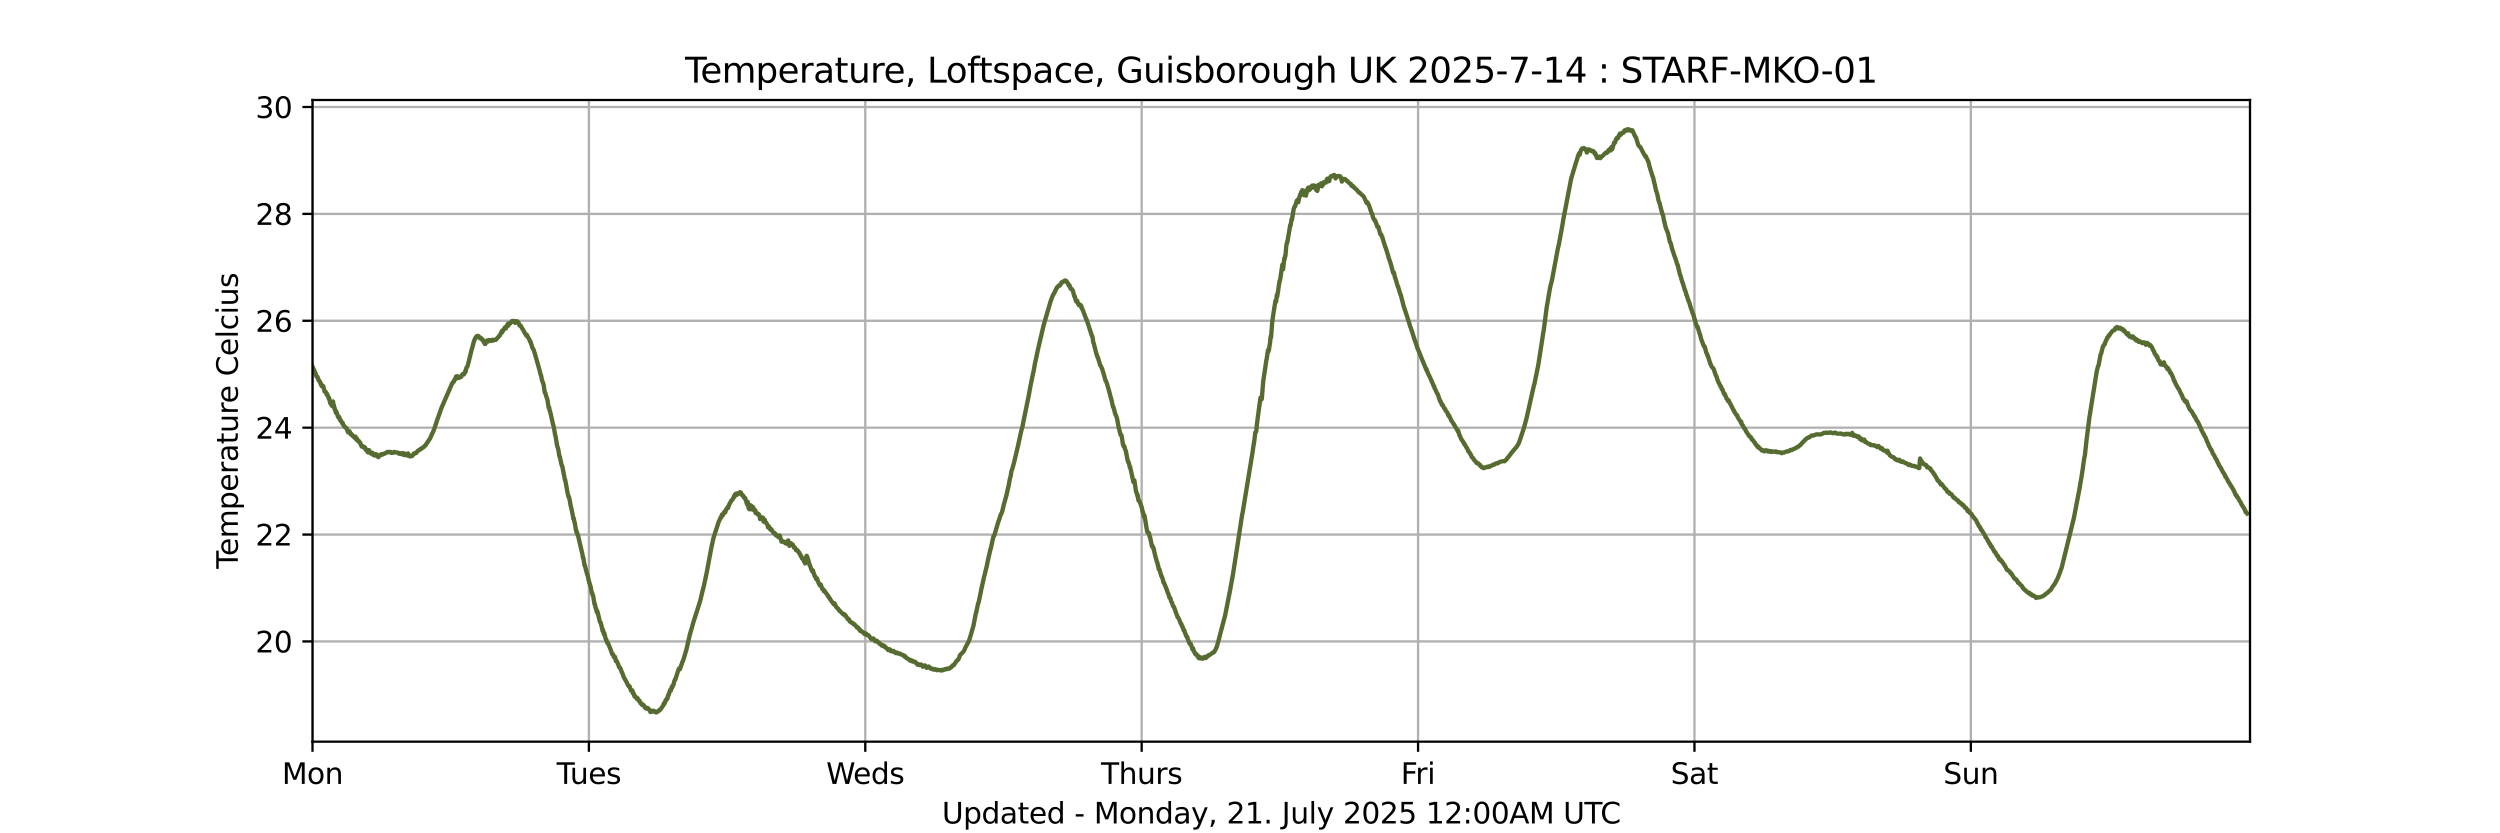 <?xml version="1.0" encoding="utf-8" standalone="no"?>
<!DOCTYPE svg PUBLIC "-//W3C//DTD SVG 1.1//EN"
  "http://www.w3.org/Graphics/SVG/1.1/DTD/svg11.dtd">
<svg xmlns:xlink="http://www.w3.org/1999/xlink" width="864pt" height="288pt" viewBox="0 0 864 288" xmlns="http://www.w3.org/2000/svg" version="1.1">
 <defs>
  <style type="text/css">*{stroke-linejoin: round; stroke-linecap: butt}</style>
 </defs>
 <g id="figure_1">
  <g id="patch_1">
   <path d="M 0 288 
L 864 288 
L 864 0 
L 0 0 
z
" style="fill: #ffffff"/>
  </g>
  <g id="axes_1">
   <g id="patch_2">
    <path d="M 108 256.32 
L 777.6 256.32 
L 777.6 34.56 
L 108 34.56 
z
" style="fill: #ffffff"/>
   </g>
   <g id="matplotlib.axis_1">
    <g id="xtick_1">
     <g id="line2d_1">
      <path d="M 108 256.32 
L 108 34.56 
" clip-path="url(#p605955f198)" style="fill: none; stroke: #b0b0b0; stroke-width: 0.8; stroke-linecap: square"/>
     </g>
     <g id="line2d_2">
      <defs>
       <path id="m82990a2501" d="M 0 0 
L 0 3.5 
" style="stroke: #000000; stroke-width: 0.8"/>
      </defs>
      <g>
       <use xlink:href="#m82990a2501" x="108" y="256.32" style="stroke: #000000; stroke-width: 0.8"/>
      </g>
     </g>
     <g id="text_1">
      <!-- Mon -->
      <g transform="translate(97.458 270.918) scale(0.1 -0.1)">
       <defs>
        <path id="DejaVuSans-4d" d="M 628 4666 
L 1569 4666 
L 2759 1491 
L 3956 4666 
L 4897 4666 
L 4897 0 
L 4281 0 
L 4281 4097 
L 3078 897 
L 2444 897 
L 1241 4097 
L 1241 0 
L 628 0 
L 628 4666 
z
" transform="scale(0.016)"/>
        <path id="DejaVuSans-6f" d="M 1959 3097 
Q 1497 3097 1228 2736 
Q 959 2375 959 1747 
Q 959 1119 1226 758 
Q 1494 397 1959 397 
Q 2419 397 2687 759 
Q 2956 1122 2956 1747 
Q 2956 2369 2687 2733 
Q 2419 3097 1959 3097 
z
M 1959 3584 
Q 2709 3584 3137 3096 
Q 3566 2609 3566 1747 
Q 3566 888 3137 398 
Q 2709 -91 1959 -91 
Q 1206 -91 779 398 
Q 353 888 353 1747 
Q 353 2609 779 3096 
Q 1206 3584 1959 3584 
z
" transform="scale(0.016)"/>
        <path id="DejaVuSans-6e" d="M 3513 2113 
L 3513 0 
L 2938 0 
L 2938 2094 
Q 2938 2591 2744 2837 
Q 2550 3084 2163 3084 
Q 1697 3084 1428 2787 
Q 1159 2491 1159 1978 
L 1159 0 
L 581 0 
L 581 3500 
L 1159 3500 
L 1159 2956 
Q 1366 3272 1645 3428 
Q 1925 3584 2291 3584 
Q 2894 3584 3203 3211 
Q 3513 2838 3513 2113 
z
" transform="scale(0.016)"/>
       </defs>
       <use xlink:href="#DejaVuSans-4d"/>
       <use xlink:href="#DejaVuSans-6f" x="86.279"/>
       <use xlink:href="#DejaVuSans-6e" x="147.461"/>
      </g>
     </g>
    </g>
    <g id="xtick_2">
     <g id="line2d_3">
      <path d="M 203.521 256.32 
L 203.521 34.56 
" clip-path="url(#p605955f198)" style="fill: none; stroke: #b0b0b0; stroke-width: 0.8; stroke-linecap: square"/>
     </g>
     <g id="line2d_4">
      <g>
       <use xlink:href="#m82990a2501" x="203.521" y="256.32" style="stroke: #000000; stroke-width: 0.8"/>
      </g>
     </g>
     <g id="text_2">
      <!-- Tues -->
      <g transform="translate(192.373 270.918) scale(0.1 -0.1)">
       <defs>
        <path id="DejaVuSans-54" d="M -19 4666 
L 3928 4666 
L 3928 4134 
L 2272 4134 
L 2272 0 
L 1638 0 
L 1638 4134 
L -19 4134 
L -19 4666 
z
" transform="scale(0.016)"/>
        <path id="DejaVuSans-75" d="M 544 1381 
L 544 3500 
L 1119 3500 
L 1119 1403 
Q 1119 906 1312 657 
Q 1506 409 1894 409 
Q 2359 409 2629 706 
Q 2900 1003 2900 1516 
L 2900 3500 
L 3475 3500 
L 3475 0 
L 2900 0 
L 2900 538 
Q 2691 219 2414 64 
Q 2138 -91 1772 -91 
Q 1169 -91 856 284 
Q 544 659 544 1381 
z
M 1991 3584 
L 1991 3584 
z
" transform="scale(0.016)"/>
        <path id="DejaVuSans-65" d="M 3597 1894 
L 3597 1613 
L 953 1613 
Q 991 1019 1311 708 
Q 1631 397 2203 397 
Q 2534 397 2845 478 
Q 3156 559 3463 722 
L 3463 178 
Q 3153 47 2828 -22 
Q 2503 -91 2169 -91 
Q 1331 -91 842 396 
Q 353 884 353 1716 
Q 353 2575 817 3079 
Q 1281 3584 2069 3584 
Q 2775 3584 3186 3129 
Q 3597 2675 3597 1894 
z
M 3022 2063 
Q 3016 2534 2758 2815 
Q 2500 3097 2075 3097 
Q 1594 3097 1305 2825 
Q 1016 2553 972 2059 
L 3022 2063 
z
" transform="scale(0.016)"/>
        <path id="DejaVuSans-73" d="M 2834 3397 
L 2834 2853 
Q 2591 2978 2328 3040 
Q 2066 3103 1784 3103 
Q 1356 3103 1142 2972 
Q 928 2841 928 2578 
Q 928 2378 1081 2264 
Q 1234 2150 1697 2047 
L 1894 2003 
Q 2506 1872 2764 1633 
Q 3022 1394 3022 966 
Q 3022 478 2636 193 
Q 2250 -91 1575 -91 
Q 1294 -91 989 -36 
Q 684 19 347 128 
L 347 722 
Q 666 556 975 473 
Q 1284 391 1588 391 
Q 1994 391 2212 530 
Q 2431 669 2431 922 
Q 2431 1156 2273 1281 
Q 2116 1406 1581 1522 
L 1381 1569 
Q 847 1681 609 1914 
Q 372 2147 372 2553 
Q 372 3047 722 3315 
Q 1072 3584 1716 3584 
Q 2034 3584 2315 3537 
Q 2597 3491 2834 3397 
z
" transform="scale(0.016)"/>
       </defs>
       <use xlink:href="#DejaVuSans-54"/>
       <use xlink:href="#DejaVuSans-75" x="45.959"/>
       <use xlink:href="#DejaVuSans-65" x="109.338"/>
       <use xlink:href="#DejaVuSans-73" x="170.861"/>
      </g>
     </g>
    </g>
    <g id="xtick_3">
     <g id="line2d_5">
      <path d="M 299.041 256.32 
L 299.041 34.56 
" clip-path="url(#p605955f198)" style="fill: none; stroke: #b0b0b0; stroke-width: 0.8; stroke-linecap: square"/>
     </g>
     <g id="line2d_6">
      <g>
       <use xlink:href="#m82990a2501" x="299.041" y="256.32" style="stroke: #000000; stroke-width: 0.8"/>
      </g>
     </g>
     <g id="text_3">
      <!-- Weds -->
      <g transform="translate(285.536 270.918) scale(0.1 -0.1)">
       <defs>
        <path id="DejaVuSans-57" d="M 213 4666 
L 850 4666 
L 1831 722 
L 2809 4666 
L 3519 4666 
L 4500 722 
L 5478 4666 
L 6119 4666 
L 4947 0 
L 4153 0 
L 3169 4050 
L 2175 0 
L 1381 0 
L 213 4666 
z
" transform="scale(0.016)"/>
        <path id="DejaVuSans-64" d="M 2906 2969 
L 2906 4863 
L 3481 4863 
L 3481 0 
L 2906 0 
L 2906 525 
Q 2725 213 2448 61 
Q 2172 -91 1784 -91 
Q 1150 -91 751 415 
Q 353 922 353 1747 
Q 353 2572 751 3078 
Q 1150 3584 1784 3584 
Q 2172 3584 2448 3432 
Q 2725 3281 2906 2969 
z
M 947 1747 
Q 947 1113 1208 752 
Q 1469 391 1925 391 
Q 2381 391 2643 752 
Q 2906 1113 2906 1747 
Q 2906 2381 2643 2742 
Q 2381 3103 1925 3103 
Q 1469 3103 1208 2742 
Q 947 2381 947 1747 
z
" transform="scale(0.016)"/>
       </defs>
       <use xlink:href="#DejaVuSans-57"/>
       <use xlink:href="#DejaVuSans-65" x="93.002"/>
       <use xlink:href="#DejaVuSans-64" x="154.525"/>
       <use xlink:href="#DejaVuSans-73" x="218.002"/>
      </g>
     </g>
    </g>
    <g id="xtick_4">
     <g id="line2d_7">
      <path d="M 394.562 256.32 
L 394.562 34.56 
" clip-path="url(#p605955f198)" style="fill: none; stroke: #b0b0b0; stroke-width: 0.8; stroke-linecap: square"/>
     </g>
     <g id="line2d_8">
      <g>
       <use xlink:href="#m82990a2501" x="394.562" y="256.32" style="stroke: #000000; stroke-width: 0.8"/>
      </g>
     </g>
     <g id="text_4">
      <!-- Thurs -->
      <g transform="translate(380.51 270.918) scale(0.1 -0.1)">
       <defs>
        <path id="DejaVuSans-68" d="M 3513 2113 
L 3513 0 
L 2938 0 
L 2938 2094 
Q 2938 2591 2744 2837 
Q 2550 3084 2163 3084 
Q 1697 3084 1428 2787 
Q 1159 2491 1159 1978 
L 1159 0 
L 581 0 
L 581 4863 
L 1159 4863 
L 1159 2956 
Q 1366 3272 1645 3428 
Q 1925 3584 2291 3584 
Q 2894 3584 3203 3211 
Q 3513 2838 3513 2113 
z
" transform="scale(0.016)"/>
        <path id="DejaVuSans-72" d="M 2631 2963 
Q 2534 3019 2420 3045 
Q 2306 3072 2169 3072 
Q 1681 3072 1420 2755 
Q 1159 2438 1159 1844 
L 1159 0 
L 581 0 
L 581 3500 
L 1159 3500 
L 1159 2956 
Q 1341 3275 1631 3429 
Q 1922 3584 2338 3584 
Q 2397 3584 2469 3576 
Q 2541 3569 2628 3553 
L 2631 2963 
z
" transform="scale(0.016)"/>
       </defs>
       <use xlink:href="#DejaVuSans-54"/>
       <use xlink:href="#DejaVuSans-68" x="61.084"/>
       <use xlink:href="#DejaVuSans-75" x="124.463"/>
       <use xlink:href="#DejaVuSans-72" x="187.842"/>
       <use xlink:href="#DejaVuSans-73" x="228.955"/>
      </g>
     </g>
    </g>
    <g id="xtick_5">
     <g id="line2d_9">
      <path d="M 490.083 256.32 
L 490.083 34.56 
" clip-path="url(#p605955f198)" style="fill: none; stroke: #b0b0b0; stroke-width: 0.8; stroke-linecap: square"/>
     </g>
     <g id="line2d_10">
      <g>
       <use xlink:href="#m82990a2501" x="490.083" y="256.32" style="stroke: #000000; stroke-width: 0.8"/>
      </g>
     </g>
     <g id="text_5">
      <!-- Fri -->
      <g transform="translate(484.125 270.918) scale(0.1 -0.1)">
       <defs>
        <path id="DejaVuSans-46" d="M 628 4666 
L 3309 4666 
L 3309 4134 
L 1259 4134 
L 1259 2759 
L 3109 2759 
L 3109 2228 
L 1259 2228 
L 1259 0 
L 628 0 
L 628 4666 
z
" transform="scale(0.016)"/>
        <path id="DejaVuSans-69" d="M 603 3500 
L 1178 3500 
L 1178 0 
L 603 0 
L 603 3500 
z
M 603 4863 
L 1178 4863 
L 1178 4134 
L 603 4134 
L 603 4863 
z
" transform="scale(0.016)"/>
       </defs>
       <use xlink:href="#DejaVuSans-46"/>
       <use xlink:href="#DejaVuSans-72" x="50.27"/>
       <use xlink:href="#DejaVuSans-69" x="91.383"/>
      </g>
     </g>
    </g>
    <g id="xtick_6">
     <g id="line2d_11">
      <path d="M 585.603 256.32 
L 585.603 34.56 
" clip-path="url(#p605955f198)" style="fill: none; stroke: #b0b0b0; stroke-width: 0.8; stroke-linecap: square"/>
     </g>
     <g id="line2d_12">
      <g>
       <use xlink:href="#m82990a2501" x="585.603" y="256.32" style="stroke: #000000; stroke-width: 0.8"/>
      </g>
     </g>
     <g id="text_6">
      <!-- Sat -->
      <g transform="translate(577.405 270.918) scale(0.1 -0.1)">
       <defs>
        <path id="DejaVuSans-53" d="M 3425 4513 
L 3425 3897 
Q 3066 4069 2747 4153 
Q 2428 4238 2131 4238 
Q 1616 4238 1336 4038 
Q 1056 3838 1056 3469 
Q 1056 3159 1242 3001 
Q 1428 2844 1947 2747 
L 2328 2669 
Q 3034 2534 3370 2195 
Q 3706 1856 3706 1288 
Q 3706 609 3251 259 
Q 2797 -91 1919 -91 
Q 1588 -91 1214 -16 
Q 841 59 441 206 
L 441 856 
Q 825 641 1194 531 
Q 1563 422 1919 422 
Q 2459 422 2753 634 
Q 3047 847 3047 1241 
Q 3047 1584 2836 1778 
Q 2625 1972 2144 2069 
L 1759 2144 
Q 1053 2284 737 2584 
Q 422 2884 422 3419 
Q 422 4038 858 4394 
Q 1294 4750 2059 4750 
Q 2388 4750 2728 4690 
Q 3069 4631 3425 4513 
z
" transform="scale(0.016)"/>
        <path id="DejaVuSans-61" d="M 2194 1759 
Q 1497 1759 1228 1600 
Q 959 1441 959 1056 
Q 959 750 1161 570 
Q 1363 391 1709 391 
Q 2188 391 2477 730 
Q 2766 1069 2766 1631 
L 2766 1759 
L 2194 1759 
z
M 3341 1997 
L 3341 0 
L 2766 0 
L 2766 531 
Q 2569 213 2275 61 
Q 1981 -91 1556 -91 
Q 1019 -91 701 211 
Q 384 513 384 1019 
Q 384 1609 779 1909 
Q 1175 2209 1959 2209 
L 2766 2209 
L 2766 2266 
Q 2766 2663 2505 2880 
Q 2244 3097 1772 3097 
Q 1472 3097 1187 3025 
Q 903 2953 641 2809 
L 641 3341 
Q 956 3463 1253 3523 
Q 1550 3584 1831 3584 
Q 2591 3584 2966 3190 
Q 3341 2797 3341 1997 
z
" transform="scale(0.016)"/>
        <path id="DejaVuSans-74" d="M 1172 4494 
L 1172 3500 
L 2356 3500 
L 2356 3053 
L 1172 3053 
L 1172 1153 
Q 1172 725 1289 603 
Q 1406 481 1766 481 
L 2356 481 
L 2356 0 
L 1766 0 
Q 1100 0 847 248 
Q 594 497 594 1153 
L 594 3053 
L 172 3053 
L 172 3500 
L 594 3500 
L 594 4494 
L 1172 4494 
z
" transform="scale(0.016)"/>
       </defs>
       <use xlink:href="#DejaVuSans-53"/>
       <use xlink:href="#DejaVuSans-61" x="63.477"/>
       <use xlink:href="#DejaVuSans-74" x="124.756"/>
      </g>
     </g>
    </g>
    <g id="xtick_7">
     <g id="line2d_13">
      <path d="M 681.124 256.32 
L 681.124 34.56 
" clip-path="url(#p605955f198)" style="fill: none; stroke: #b0b0b0; stroke-width: 0.8; stroke-linecap: square"/>
     </g>
     <g id="line2d_14">
      <g>
       <use xlink:href="#m82990a2501" x="681.124" y="256.32" style="stroke: #000000; stroke-width: 0.8"/>
      </g>
     </g>
     <g id="text_7">
      <!-- Sun -->
      <g transform="translate(671.612 270.918) scale(0.1 -0.1)">
       <use xlink:href="#DejaVuSans-53"/>
       <use xlink:href="#DejaVuSans-75" x="63.477"/>
       <use xlink:href="#DejaVuSans-6e" x="126.855"/>
      </g>
     </g>
    </g>
    <g id="text_8">
     <!-- Updated - Monday, 21. July 2025 12:00AM UTC -->
     <g transform="translate(325.538 284.597) scale(0.1 -0.1)">
      <defs>
       <path id="DejaVuSans-55" d="M 556 4666 
L 1191 4666 
L 1191 1831 
Q 1191 1081 1462 751 
Q 1734 422 2344 422 
Q 2950 422 3222 751 
Q 3494 1081 3494 1831 
L 3494 4666 
L 4128 4666 
L 4128 1753 
Q 4128 841 3676 375 
Q 3225 -91 2344 -91 
Q 1459 -91 1007 375 
Q 556 841 556 1753 
L 556 4666 
z
" transform="scale(0.016)"/>
       <path id="DejaVuSans-70" d="M 1159 525 
L 1159 -1331 
L 581 -1331 
L 581 3500 
L 1159 3500 
L 1159 2969 
Q 1341 3281 1617 3432 
Q 1894 3584 2278 3584 
Q 2916 3584 3314 3078 
Q 3713 2572 3713 1747 
Q 3713 922 3314 415 
Q 2916 -91 2278 -91 
Q 1894 -91 1617 61 
Q 1341 213 1159 525 
z
M 3116 1747 
Q 3116 2381 2855 2742 
Q 2594 3103 2138 3103 
Q 1681 3103 1420 2742 
Q 1159 2381 1159 1747 
Q 1159 1113 1420 752 
Q 1681 391 2138 391 
Q 2594 391 2855 752 
Q 3116 1113 3116 1747 
z
" transform="scale(0.016)"/>
       <path id="DejaVuSans-20" transform="scale(0.016)"/>
       <path id="DejaVuSans-2d" d="M 313 2009 
L 1997 2009 
L 1997 1497 
L 313 1497 
L 313 2009 
z
" transform="scale(0.016)"/>
       <path id="DejaVuSans-79" d="M 2059 -325 
Q 1816 -950 1584 -1140 
Q 1353 -1331 966 -1331 
L 506 -1331 
L 506 -850 
L 844 -850 
Q 1081 -850 1212 -737 
Q 1344 -625 1503 -206 
L 1606 56 
L 191 3500 
L 800 3500 
L 1894 763 
L 2988 3500 
L 3597 3500 
L 2059 -325 
z
" transform="scale(0.016)"/>
       <path id="DejaVuSans-2c" d="M 750 794 
L 1409 794 
L 1409 256 
L 897 -744 
L 494 -744 
L 750 256 
L 750 794 
z
" transform="scale(0.016)"/>
       <path id="DejaVuSans-32" d="M 1228 531 
L 3431 531 
L 3431 0 
L 469 0 
L 469 531 
Q 828 903 1448 1529 
Q 2069 2156 2228 2338 
Q 2531 2678 2651 2914 
Q 2772 3150 2772 3378 
Q 2772 3750 2511 3984 
Q 2250 4219 1831 4219 
Q 1534 4219 1204 4116 
Q 875 4013 500 3803 
L 500 4441 
Q 881 4594 1212 4672 
Q 1544 4750 1819 4750 
Q 2544 4750 2975 4387 
Q 3406 4025 3406 3419 
Q 3406 3131 3298 2873 
Q 3191 2616 2906 2266 
Q 2828 2175 2409 1742 
Q 1991 1309 1228 531 
z
" transform="scale(0.016)"/>
       <path id="DejaVuSans-31" d="M 794 531 
L 1825 531 
L 1825 4091 
L 703 3866 
L 703 4441 
L 1819 4666 
L 2450 4666 
L 2450 531 
L 3481 531 
L 3481 0 
L 794 0 
L 794 531 
z
" transform="scale(0.016)"/>
       <path id="DejaVuSans-2e" d="M 684 794 
L 1344 794 
L 1344 0 
L 684 0 
L 684 794 
z
" transform="scale(0.016)"/>
       <path id="DejaVuSans-4a" d="M 628 4666 
L 1259 4666 
L 1259 325 
Q 1259 -519 939 -900 
Q 619 -1281 -91 -1281 
L -331 -1281 
L -331 -750 
L -134 -750 
Q 284 -750 456 -515 
Q 628 -281 628 325 
L 628 4666 
z
" transform="scale(0.016)"/>
       <path id="DejaVuSans-6c" d="M 603 4863 
L 1178 4863 
L 1178 0 
L 603 0 
L 603 4863 
z
" transform="scale(0.016)"/>
       <path id="DejaVuSans-30" d="M 2034 4250 
Q 1547 4250 1301 3770 
Q 1056 3291 1056 2328 
Q 1056 1369 1301 889 
Q 1547 409 2034 409 
Q 2525 409 2770 889 
Q 3016 1369 3016 2328 
Q 3016 3291 2770 3770 
Q 2525 4250 2034 4250 
z
M 2034 4750 
Q 2819 4750 3233 4129 
Q 3647 3509 3647 2328 
Q 3647 1150 3233 529 
Q 2819 -91 2034 -91 
Q 1250 -91 836 529 
Q 422 1150 422 2328 
Q 422 3509 836 4129 
Q 1250 4750 2034 4750 
z
" transform="scale(0.016)"/>
       <path id="DejaVuSans-35" d="M 691 4666 
L 3169 4666 
L 3169 4134 
L 1269 4134 
L 1269 2991 
Q 1406 3038 1543 3061 
Q 1681 3084 1819 3084 
Q 2600 3084 3056 2656 
Q 3513 2228 3513 1497 
Q 3513 744 3044 326 
Q 2575 -91 1722 -91 
Q 1428 -91 1123 -41 
Q 819 9 494 109 
L 494 744 
Q 775 591 1075 516 
Q 1375 441 1709 441 
Q 2250 441 2565 725 
Q 2881 1009 2881 1497 
Q 2881 1984 2565 2268 
Q 2250 2553 1709 2553 
Q 1456 2553 1204 2497 
Q 953 2441 691 2322 
L 691 4666 
z
" transform="scale(0.016)"/>
       <path id="DejaVuSans-3a" d="M 750 794 
L 1409 794 
L 1409 0 
L 750 0 
L 750 794 
z
M 750 3309 
L 1409 3309 
L 1409 2516 
L 750 2516 
L 750 3309 
z
" transform="scale(0.016)"/>
       <path id="DejaVuSans-41" d="M 2188 4044 
L 1331 1722 
L 3047 1722 
L 2188 4044 
z
M 1831 4666 
L 2547 4666 
L 4325 0 
L 3669 0 
L 3244 1197 
L 1141 1197 
L 716 0 
L 50 0 
L 1831 4666 
z
" transform="scale(0.016)"/>
       <path id="DejaVuSans-43" d="M 4122 4306 
L 4122 3641 
Q 3803 3938 3442 4084 
Q 3081 4231 2675 4231 
Q 1875 4231 1450 3742 
Q 1025 3253 1025 2328 
Q 1025 1406 1450 917 
Q 1875 428 2675 428 
Q 3081 428 3442 575 
Q 3803 722 4122 1019 
L 4122 359 
Q 3791 134 3420 21 
Q 3050 -91 2638 -91 
Q 1578 -91 968 557 
Q 359 1206 359 2328 
Q 359 3453 968 4101 
Q 1578 4750 2638 4750 
Q 3056 4750 3426 4639 
Q 3797 4528 4122 4306 
z
" transform="scale(0.016)"/>
      </defs>
      <use xlink:href="#DejaVuSans-55"/>
      <use xlink:href="#DejaVuSans-70" x="73.193"/>
      <use xlink:href="#DejaVuSans-64" x="136.67"/>
      <use xlink:href="#DejaVuSans-61" x="200.146"/>
      <use xlink:href="#DejaVuSans-74" x="261.426"/>
      <use xlink:href="#DejaVuSans-65" x="300.635"/>
      <use xlink:href="#DejaVuSans-64" x="362.158"/>
      <use xlink:href="#DejaVuSans-20" x="425.635"/>
      <use xlink:href="#DejaVuSans-2d" x="457.422"/>
      <use xlink:href="#DejaVuSans-20" x="493.506"/>
      <use xlink:href="#DejaVuSans-4d" x="525.293"/>
      <use xlink:href="#DejaVuSans-6f" x="611.572"/>
      <use xlink:href="#DejaVuSans-6e" x="672.754"/>
      <use xlink:href="#DejaVuSans-64" x="736.133"/>
      <use xlink:href="#DejaVuSans-61" x="799.609"/>
      <use xlink:href="#DejaVuSans-79" x="860.889"/>
      <use xlink:href="#DejaVuSans-2c" x="920.068"/>
      <use xlink:href="#DejaVuSans-20" x="951.855"/>
      <use xlink:href="#DejaVuSans-32" x="983.643"/>
      <use xlink:href="#DejaVuSans-31" x="1047.266"/>
      <use xlink:href="#DejaVuSans-2e" x="1110.889"/>
      <use xlink:href="#DejaVuSans-20" x="1142.676"/>
      <use xlink:href="#DejaVuSans-4a" x="1174.463"/>
      <use xlink:href="#DejaVuSans-75" x="1203.955"/>
      <use xlink:href="#DejaVuSans-6c" x="1267.334"/>
      <use xlink:href="#DejaVuSans-79" x="1295.117"/>
      <use xlink:href="#DejaVuSans-20" x="1354.297"/>
      <use xlink:href="#DejaVuSans-32" x="1386.084"/>
      <use xlink:href="#DejaVuSans-30" x="1449.707"/>
      <use xlink:href="#DejaVuSans-32" x="1513.33"/>
      <use xlink:href="#DejaVuSans-35" x="1576.953"/>
      <use xlink:href="#DejaVuSans-20" x="1640.576"/>
      <use xlink:href="#DejaVuSans-31" x="1672.363"/>
      <use xlink:href="#DejaVuSans-32" x="1735.986"/>
      <use xlink:href="#DejaVuSans-3a" x="1799.609"/>
      <use xlink:href="#DejaVuSans-30" x="1833.301"/>
      <use xlink:href="#DejaVuSans-30" x="1896.924"/>
      <use xlink:href="#DejaVuSans-41" x="1960.547"/>
      <use xlink:href="#DejaVuSans-4d" x="2028.955"/>
      <use xlink:href="#DejaVuSans-20" x="2115.234"/>
      <use xlink:href="#DejaVuSans-55" x="2147.021"/>
      <use xlink:href="#DejaVuSans-54" x="2220.215"/>
      <use xlink:href="#DejaVuSans-43" x="2275.424"/>
     </g>
    </g>
   </g>
   <g id="matplotlib.axis_2">
    <g id="ytick_1">
     <g id="line2d_15">
      <path d="M 108 221.684 
L 777.6 221.684 
" clip-path="url(#p605955f198)" style="fill: none; stroke: #b0b0b0; stroke-width: 0.8; stroke-linecap: square"/>
     </g>
     <g id="line2d_16">
      <defs>
       <path id="mc6abf098b2" d="M 0 0 
L -3.5 0 
" style="stroke: #000000; stroke-width: 0.8"/>
      </defs>
      <g>
       <use xlink:href="#mc6abf098b2" x="108" y="221.684" style="stroke: #000000; stroke-width: 0.8"/>
      </g>
     </g>
     <g id="text_9">
      <!-- 20 -->
      <g transform="translate(88.275 225.483) scale(0.1 -0.1)">
       <use xlink:href="#DejaVuSans-32"/>
       <use xlink:href="#DejaVuSans-30" x="63.623"/>
      </g>
     </g>
    </g>
    <g id="ytick_2">
     <g id="line2d_17">
      <path d="M 108 184.742 
L 777.6 184.742 
" clip-path="url(#p605955f198)" style="fill: none; stroke: #b0b0b0; stroke-width: 0.8; stroke-linecap: square"/>
     </g>
     <g id="line2d_18">
      <g>
       <use xlink:href="#mc6abf098b2" x="108" y="184.742" style="stroke: #000000; stroke-width: 0.8"/>
      </g>
     </g>
     <g id="text_10">
      <!-- 22 -->
      <g transform="translate(88.275 188.542) scale(0.1 -0.1)">
       <use xlink:href="#DejaVuSans-32"/>
       <use xlink:href="#DejaVuSans-32" x="63.623"/>
      </g>
     </g>
    </g>
    <g id="ytick_3">
     <g id="line2d_19">
      <path d="M 108 147.801 
L 777.6 147.801 
" clip-path="url(#p605955f198)" style="fill: none; stroke: #b0b0b0; stroke-width: 0.8; stroke-linecap: square"/>
     </g>
     <g id="line2d_20">
      <g>
       <use xlink:href="#mc6abf098b2" x="108" y="147.801" style="stroke: #000000; stroke-width: 0.8"/>
      </g>
     </g>
     <g id="text_11">
      <!-- 24 -->
      <g transform="translate(88.275 151.6) scale(0.1 -0.1)">
       <defs>
        <path id="DejaVuSans-34" d="M 2419 4116 
L 825 1625 
L 2419 1625 
L 2419 4116 
z
M 2253 4666 
L 3047 4666 
L 3047 1625 
L 3713 1625 
L 3713 1100 
L 3047 1100 
L 3047 0 
L 2419 0 
L 2419 1100 
L 313 1100 
L 313 1709 
L 2253 4666 
z
" transform="scale(0.016)"/>
       </defs>
       <use xlink:href="#DejaVuSans-32"/>
       <use xlink:href="#DejaVuSans-34" x="63.623"/>
      </g>
     </g>
    </g>
    <g id="ytick_4">
     <g id="line2d_21">
      <path d="M 108 110.859 
L 777.6 110.859 
" clip-path="url(#p605955f198)" style="fill: none; stroke: #b0b0b0; stroke-width: 0.8; stroke-linecap: square"/>
     </g>
     <g id="line2d_22">
      <g>
       <use xlink:href="#mc6abf098b2" x="108" y="110.859" style="stroke: #000000; stroke-width: 0.8"/>
      </g>
     </g>
     <g id="text_12">
      <!-- 26 -->
      <g transform="translate(88.275 114.659) scale(0.1 -0.1)">
       <defs>
        <path id="DejaVuSans-36" d="M 2113 2584 
Q 1688 2584 1439 2293 
Q 1191 2003 1191 1497 
Q 1191 994 1439 701 
Q 1688 409 2113 409 
Q 2538 409 2786 701 
Q 3034 994 3034 1497 
Q 3034 2003 2786 2293 
Q 2538 2584 2113 2584 
z
M 3366 4563 
L 3366 3988 
Q 3128 4100 2886 4159 
Q 2644 4219 2406 4219 
Q 1781 4219 1451 3797 
Q 1122 3375 1075 2522 
Q 1259 2794 1537 2939 
Q 1816 3084 2150 3084 
Q 2853 3084 3261 2657 
Q 3669 2231 3669 1497 
Q 3669 778 3244 343 
Q 2819 -91 2113 -91 
Q 1303 -91 875 529 
Q 447 1150 447 2328 
Q 447 3434 972 4092 
Q 1497 4750 2381 4750 
Q 2619 4750 2861 4703 
Q 3103 4656 3366 4563 
z
" transform="scale(0.016)"/>
       </defs>
       <use xlink:href="#DejaVuSans-32"/>
       <use xlink:href="#DejaVuSans-36" x="63.623"/>
      </g>
     </g>
    </g>
    <g id="ytick_5">
     <g id="line2d_23">
      <path d="M 108 73.918 
L 777.6 73.918 
" clip-path="url(#p605955f198)" style="fill: none; stroke: #b0b0b0; stroke-width: 0.8; stroke-linecap: square"/>
     </g>
     <g id="line2d_24">
      <g>
       <use xlink:href="#mc6abf098b2" x="108" y="73.918" style="stroke: #000000; stroke-width: 0.8"/>
      </g>
     </g>
     <g id="text_13">
      <!-- 28 -->
      <g transform="translate(88.275 77.717) scale(0.1 -0.1)">
       <defs>
        <path id="DejaVuSans-38" d="M 2034 2216 
Q 1584 2216 1326 1975 
Q 1069 1734 1069 1313 
Q 1069 891 1326 650 
Q 1584 409 2034 409 
Q 2484 409 2743 651 
Q 3003 894 3003 1313 
Q 3003 1734 2745 1975 
Q 2488 2216 2034 2216 
z
M 1403 2484 
Q 997 2584 770 2862 
Q 544 3141 544 3541 
Q 544 4100 942 4425 
Q 1341 4750 2034 4750 
Q 2731 4750 3128 4425 
Q 3525 4100 3525 3541 
Q 3525 3141 3298 2862 
Q 3072 2584 2669 2484 
Q 3125 2378 3379 2068 
Q 3634 1759 3634 1313 
Q 3634 634 3220 271 
Q 2806 -91 2034 -91 
Q 1263 -91 848 271 
Q 434 634 434 1313 
Q 434 1759 690 2068 
Q 947 2378 1403 2484 
z
M 1172 3481 
Q 1172 3119 1398 2916 
Q 1625 2713 2034 2713 
Q 2441 2713 2670 2916 
Q 2900 3119 2900 3481 
Q 2900 3844 2670 4047 
Q 2441 4250 2034 4250 
Q 1625 4250 1398 4047 
Q 1172 3844 1172 3481 
z
" transform="scale(0.016)"/>
       </defs>
       <use xlink:href="#DejaVuSans-32"/>
       <use xlink:href="#DejaVuSans-38" x="63.623"/>
      </g>
     </g>
    </g>
    <g id="ytick_6">
     <g id="line2d_25">
      <path d="M 108 36.976 
L 777.6 36.976 
" clip-path="url(#p605955f198)" style="fill: none; stroke: #b0b0b0; stroke-width: 0.8; stroke-linecap: square"/>
     </g>
     <g id="line2d_26">
      <g>
       <use xlink:href="#mc6abf098b2" x="108" y="36.976" style="stroke: #000000; stroke-width: 0.8"/>
      </g>
     </g>
     <g id="text_14">
      <!-- 30 -->
      <g transform="translate(88.275 40.775) scale(0.1 -0.1)">
       <defs>
        <path id="DejaVuSans-33" d="M 2597 2516 
Q 3050 2419 3304 2112 
Q 3559 1806 3559 1356 
Q 3559 666 3084 287 
Q 2609 -91 1734 -91 
Q 1441 -91 1130 -33 
Q 819 25 488 141 
L 488 750 
Q 750 597 1062 519 
Q 1375 441 1716 441 
Q 2309 441 2620 675 
Q 2931 909 2931 1356 
Q 2931 1769 2642 2001 
Q 2353 2234 1838 2234 
L 1294 2234 
L 1294 2753 
L 1863 2753 
Q 2328 2753 2575 2939 
Q 2822 3125 2822 3475 
Q 2822 3834 2567 4026 
Q 2313 4219 1838 4219 
Q 1578 4219 1281 4162 
Q 984 4106 628 3988 
L 628 4550 
Q 988 4650 1302 4700 
Q 1616 4750 1894 4750 
Q 2613 4750 3031 4423 
Q 3450 4097 3450 3541 
Q 3450 3153 3228 2886 
Q 3006 2619 2597 2516 
z
" transform="scale(0.016)"/>
       </defs>
       <use xlink:href="#DejaVuSans-33"/>
       <use xlink:href="#DejaVuSans-30" x="63.623"/>
      </g>
     </g>
    </g>
    <g id="text_15">
     <!-- Temperature Celcius -->
     <g transform="translate(82.195 196.567) rotate(-90) scale(0.1 -0.1)">
      <defs>
       <path id="DejaVuSans-6d" d="M 3328 2828 
Q 3544 3216 3844 3400 
Q 4144 3584 4550 3584 
Q 5097 3584 5394 3201 
Q 5691 2819 5691 2113 
L 5691 0 
L 5113 0 
L 5113 2094 
Q 5113 2597 4934 2840 
Q 4756 3084 4391 3084 
Q 3944 3084 3684 2787 
Q 3425 2491 3425 1978 
L 3425 0 
L 2847 0 
L 2847 2094 
Q 2847 2600 2669 2842 
Q 2491 3084 2119 3084 
Q 1678 3084 1418 2786 
Q 1159 2488 1159 1978 
L 1159 0 
L 581 0 
L 581 3500 
L 1159 3500 
L 1159 2956 
Q 1356 3278 1631 3431 
Q 1906 3584 2284 3584 
Q 2666 3584 2933 3390 
Q 3200 3197 3328 2828 
z
" transform="scale(0.016)"/>
       <path id="DejaVuSans-63" d="M 3122 3366 
L 3122 2828 
Q 2878 2963 2633 3030 
Q 2388 3097 2138 3097 
Q 1578 3097 1268 2742 
Q 959 2388 959 1747 
Q 959 1106 1268 751 
Q 1578 397 2138 397 
Q 2388 397 2633 464 
Q 2878 531 3122 666 
L 3122 134 
Q 2881 22 2623 -34 
Q 2366 -91 2075 -91 
Q 1284 -91 818 406 
Q 353 903 353 1747 
Q 353 2603 823 3093 
Q 1294 3584 2113 3584 
Q 2378 3584 2631 3529 
Q 2884 3475 3122 3366 
z
" transform="scale(0.016)"/>
      </defs>
      <use xlink:href="#DejaVuSans-54"/>
      <use xlink:href="#DejaVuSans-65" x="44.084"/>
      <use xlink:href="#DejaVuSans-6d" x="105.607"/>
      <use xlink:href="#DejaVuSans-70" x="203.02"/>
      <use xlink:href="#DejaVuSans-65" x="266.496"/>
      <use xlink:href="#DejaVuSans-72" x="328.02"/>
      <use xlink:href="#DejaVuSans-61" x="369.133"/>
      <use xlink:href="#DejaVuSans-74" x="430.412"/>
      <use xlink:href="#DejaVuSans-75" x="469.621"/>
      <use xlink:href="#DejaVuSans-72" x="533"/>
      <use xlink:href="#DejaVuSans-65" x="571.863"/>
      <use xlink:href="#DejaVuSans-20" x="633.387"/>
      <use xlink:href="#DejaVuSans-43" x="665.174"/>
      <use xlink:href="#DejaVuSans-65" x="734.998"/>
      <use xlink:href="#DejaVuSans-6c" x="796.521"/>
      <use xlink:href="#DejaVuSans-63" x="824.305"/>
      <use xlink:href="#DejaVuSans-69" x="879.285"/>
      <use xlink:href="#DejaVuSans-75" x="907.068"/>
      <use xlink:href="#DejaVuSans-73" x="970.447"/>
     </g>
    </g>
   </g>
   <g id="line2d_27">
    <path d="M 108 126.718 
L 108.663 128.2 
L 108.73 128.492 
L 108.796 128.423 
L 109.128 129.294 
L 109.393 130.13 
L 109.46 130.11 
L 109.659 130.345 
L 109.725 130.26 
L 110.057 131.357 
L 110.189 131.414 
L 110.256 131.384 
L 110.588 132.142 
L 110.72 132.173 
L 110.787 132.286 
L 110.919 133.012 
L 110.986 132.943 
L 111.052 132.82 
L 111.251 133.498 
L 111.317 133.439 
L 111.384 133.373 
L 111.649 133.682 
L 111.715 133.447 
L 112.18 135.33 
L 112.246 135.188 
L 112.313 135.288 
L 112.512 135.466 
L 112.578 135.447 
L 112.91 136.421 
L 112.976 136.09 
L 113.042 136.194 
L 113.109 136.274 
L 113.44 137.238 
L 113.507 137.251 
L 113.639 137.858 
L 113.706 137.439 
L 114.17 139.444 
L 114.237 139.305 
L 114.303 139.408 
L 114.635 140.162 
L 114.9 140.369 
L 115.099 138.75 
L 115.232 139.929 
L 115.298 139.83 
L 115.365 139.965 
L 115.63 141.425 
L 115.696 141.122 
L 116.094 142.667 
L 116.227 142.196 
L 116.824 144.066 
L 116.89 144.071 
L 117.09 144.393 
L 117.156 144.05 
L 117.222 144.105 
L 117.488 145.108 
L 117.62 145.144 
L 117.687 145.416 
L 117.753 145.228 
L 118.284 146.306 
L 118.35 146.055 
L 118.416 146.12 
L 118.616 146.859 
L 118.682 146.777 
L 118.881 147.207 
L 119.146 147.566 
L 119.213 147.51 
L 119.412 147.789 
L 119.611 147.952 
L 119.743 147.95 
L 120.274 149.395 
L 120.341 149.36 
L 120.407 149.2 
L 120.473 149.264 
L 120.54 149.263 
L 120.606 149.022 
L 120.739 149.265 
L 120.805 149.049 
L 121.137 150.025 
L 121.336 149.879 
L 121.601 150.276 
L 121.667 150.479 
L 121.734 150.424 
L 121.8 150.378 
L 121.999 150.769 
L 122.132 150.698 
L 122.198 150.741 
L 122.331 151.033 
L 122.397 151.002 
L 122.53 151.301 
L 122.596 151.244 
L 122.663 151.176 
L 122.795 150.878 
L 122.862 150.974 
L 123.061 151.719 
L 123.127 151.894 
L 123.326 151.544 
L 123.592 152.315 
L 123.99 152.37 
L 124.321 153.058 
L 124.454 152.958 
L 124.653 153.457 
L 124.985 154.327 
L 125.184 154.176 
L 125.25 154.299 
L 125.317 154.171 
L 125.582 154.567 
L 125.648 154.637 
L 125.781 154.413 
L 125.914 154.669 
L 126.046 154.553 
L 126.113 154.645 
L 126.444 155.524 
L 126.511 155.26 
L 126.577 155.394 
L 126.776 155.824 
L 126.909 155.465 
L 126.975 155.556 
L 127.108 156.323 
L 127.241 155.85 
L 127.307 155.807 
L 127.373 155.91 
L 127.506 155.543 
L 127.572 155.616 
L 127.904 156.268 
L 127.97 156.58 
L 128.037 156.559 
L 128.236 156.659 
L 128.302 156.818 
L 128.369 156.735 
L 128.501 156.799 
L 128.568 156.863 
L 128.7 156.467 
L 129.032 157.234 
L 129.165 157.353 
L 129.364 157.167 
L 129.496 157.21 
L 129.695 157.443 
L 129.828 156.956 
L 129.894 157.027 
L 130.027 157.476 
L 130.094 157.374 
L 130.16 157.304 
L 130.226 157.065 
L 130.293 157.091 
L 130.624 157.849 
L 130.757 157.991 
L 130.89 157.854 
L 131.022 157.435 
L 131.089 157.417 
L 131.155 157.547 
L 131.221 157.454 
L 131.553 157.298 
L 131.62 157.071 
L 131.686 157.141 
L 131.951 156.935 
L 132.084 157.146 
L 132.15 157.097 
L 132.283 156.999 
L 132.548 156.941 
L 132.814 156.726 
L 133.145 156.694 
L 133.61 156.323 
L 133.809 156.277 
L 133.942 156.173 
L 134.074 156.324 
L 134.141 156.199 
L 134.207 156.279 
L 134.34 156.334 
L 134.671 156.163 
L 134.804 156.171 
L 135.003 156.18 
L 135.202 156.512 
L 135.468 156.386 
L 135.866 156.483 
L 136.065 156.332 
L 136.131 156.418 
L 136.197 156.359 
L 136.264 156.179 
L 136.33 156.244 
L 137.657 156.482 
L 137.856 156.807 
L 137.922 156.729 
L 137.989 156.729 
L 138.188 156.585 
L 138.453 156.886 
L 138.586 156.882 
L 138.851 156.976 
L 139.117 156.635 
L 139.183 156.555 
L 139.249 156.61 
L 139.581 157.283 
L 139.714 157.158 
L 139.913 156.759 
L 139.979 156.798 
L 140.178 157.246 
L 140.377 157.035 
L 140.444 157.034 
L 140.576 156.922 
L 140.775 157.457 
L 141.041 156.698 
L 141.24 157.168 
L 141.306 157.151 
L 141.638 157.735 
L 142.036 157.655 
L 142.169 157.554 
L 142.368 157.643 
L 142.434 157.588 
L 142.5 157.387 
L 142.567 157.412 
L 142.898 156.985 
L 143.031 156.705 
L 143.098 156.734 
L 143.297 156.791 
L 143.496 156.549 
L 143.628 156.5 
L 143.827 156.575 
L 144.358 155.825 
L 144.557 155.705 
L 144.756 155.561 
L 144.889 155.599 
L 145.353 155.15 
L 145.486 155.179 
L 145.619 154.961 
L 145.751 155.025 
L 145.95 154.744 
L 146.149 154.645 
L 146.349 154.591 
L 146.481 154.471 
L 146.747 154.146 
L 146.879 154.042 
L 147.012 153.915 
L 147.145 153.772 
L 147.675 152.901 
L 147.875 152.637 
L 148.671 151.482 
L 149.002 150.678 
L 149.4 149.727 
L 149.533 149.616 
L 150.13 148.078 
L 151.126 145.07 
L 152.585 140.932 
L 155.969 133.171 
L 156.168 132.61 
L 156.301 132.589 
L 156.5 132.123 
L 156.699 131.893 
L 156.765 131.985 
L 156.831 131.916 
L 157.163 131.051 
L 157.229 131.267 
L 157.296 131.175 
L 157.362 131.058 
L 157.561 130.345 
L 157.628 130.103 
L 157.694 130.179 
L 157.76 130.088 
L 157.893 130.269 
L 158.026 130.006 
L 158.225 130.533 
L 158.49 130.658 
L 158.755 130.385 
L 158.822 130.353 
L 158.954 130.454 
L 159.154 130.103 
L 159.353 130.268 
L 159.883 129.3 
L 159.95 129.394 
L 160.016 129.478 
L 160.082 129.378 
L 160.149 129.425 
L 160.281 129.414 
L 160.348 129.384 
L 160.547 128.935 
L 160.746 128.292 
L 160.812 128.386 
L 160.879 128.556 
L 161.21 127.029 
L 161.277 127.034 
L 161.476 126.743 
L 161.542 126.696 
L 162.139 124.361 
L 163.068 120.585 
L 163.201 120.214 
L 163.864 117.687 
L 163.93 117.677 
L 164.196 116.927 
L 164.528 116.47 
L 164.793 116.126 
L 164.859 116.132 
L 165.058 116.565 
L 165.257 116.084 
L 165.456 116.248 
L 165.656 116.603 
L 165.722 116.619 
L 165.921 116.935 
L 166.12 116.704 
L 166.584 117.403 
L 166.717 117.226 
L 166.783 117.36 
L 167.115 117.961 
L 167.181 118.268 
L 167.248 118.23 
L 167.314 118.285 
L 167.58 118.885 
L 167.779 118.807 
L 167.911 117.955 
L 167.978 117.988 
L 168.376 117.651 
L 168.442 117.777 
L 168.575 118.02 
L 168.641 117.934 
L 168.707 118.035 
L 168.907 117.538 
L 168.973 117.678 
L 169.039 117.601 
L 169.106 117.557 
L 169.238 117.672 
L 169.437 117.604 
L 169.703 117.611 
L 169.835 117.851 
L 170.101 117.408 
L 170.167 117.549 
L 170.499 117.668 
L 170.831 117.507 
L 170.963 117.384 
L 171.229 117.442 
L 171.361 117.45 
L 171.494 117.324 
L 171.693 117.062 
L 172.489 116.15 
L 172.556 116.013 
L 172.622 116.086 
L 172.688 116.051 
L 173.086 115.203 
L 173.219 115.004 
L 173.418 114.422 
L 173.484 114.571 
L 173.617 114.784 
L 174.015 113.844 
L 174.082 113.97 
L 174.546 113.1 
L 174.679 113.431 
L 174.745 113.395 
L 174.811 113.51 
L 175.276 112.407 
L 175.409 112.253 
L 175.475 111.949 
L 175.541 112.117 
L 175.608 112.167 
L 175.674 112.525 
L 175.74 112.362 
L 176.072 111.641 
L 176.138 111.719 
L 176.205 111.615 
L 176.271 111.841 
L 176.337 111.815 
L 176.669 111.357 
L 176.735 111.348 
L 176.934 110.954 
L 177.134 110.987 
L 177.399 110.966 
L 177.465 110.878 
L 177.598 111.138 
L 177.664 111.083 
L 178.062 111.595 
L 178.195 111.047 
L 178.261 111.085 
L 178.394 111.288 
L 178.593 110.983 
L 178.726 111.266 
L 178.859 111.141 
L 179.124 111.537 
L 179.257 111.611 
L 179.522 112.458 
L 179.854 112.638 
L 179.92 112.559 
L 180.584 113.718 
L 180.65 113.724 
L 181.512 115.392 
L 181.579 115.279 
L 181.911 116.008 
L 181.977 115.928 
L 182.043 116.039 
L 182.11 115.754 
L 182.176 115.869 
L 182.375 116.375 
L 182.906 117.271 
L 183.171 118.018 
L 183.304 117.99 
L 184.1 120.481 
L 184.365 120.694 
L 184.962 122.65 
L 186.356 127.545 
L 186.887 129.667 
L 187.019 129.791 
L 187.285 131.394 
L 187.351 131.425 
L 187.749 132.633 
L 187.815 132.653 
L 188.28 135.694 
L 188.346 135.542 
L 188.479 135.819 
L 188.678 136.57 
L 188.877 137.267 
L 189.076 137.794 
L 189.142 137.918 
L 189.607 140.859 
L 189.739 140.818 
L 189.806 140.83 
L 189.938 141.88 
L 190.005 141.842 
L 190.337 143.104 
L 191.199 146.974 
L 191.265 147.007 
L 191.531 148.412 
L 191.863 150.383 
L 191.995 150.741 
L 192.526 153.926 
L 192.725 154.596 
L 192.924 155.233 
L 193.322 157.63 
L 193.389 157.558 
L 193.521 158.101 
L 194.052 160.528 
L 194.251 161.186 
L 194.317 161.031 
L 195.246 165.932 
L 195.313 165.78 
L 195.777 168.2 
L 196.042 169.821 
L 196.44 171.66 
L 196.573 171.716 
L 196.64 171.69 
L 196.839 172.755 
L 196.905 172.882 
L 197.237 174.914 
L 197.303 175.007 
L 197.635 176.56 
L 197.767 177.113 
L 198.099 178.914 
L 198.166 179.332 
L 198.232 179.293 
L 198.298 179.156 
L 198.497 180.365 
L 198.63 180.593 
L 199.028 183.197 
L 199.094 183.054 
L 199.227 183.951 
L 199.293 183.714 
L 199.36 183.822 
L 199.559 184.661 
L 199.691 185.107 
L 199.758 184.901 
L 200.09 186.503 
L 201.217 191.246 
L 201.483 192.819 
L 201.549 192.568 
L 201.682 193.248 
L 202.014 195.439 
L 202.08 195.235 
L 202.611 197.33 
L 202.942 198.565 
L 203.009 198.547 
L 203.142 199.069 
L 203.473 200.643 
L 203.672 201.309 
L 204.004 202.526 
L 204.07 202.476 
L 204.468 204.61 
L 204.535 204.951 
L 204.601 204.898 
L 204.668 204.973 
L 204.8 205.647 
L 204.867 205.583 
L 204.999 205.975 
L 205.464 208.816 
L 205.53 208.795 
L 205.596 208.766 
L 205.862 210.225 
L 205.994 210.282 
L 206.127 210.978 
L 206.26 211.599 
L 206.393 211.182 
L 206.459 211.246 
L 207.255 214.59 
L 207.388 215.045 
L 207.52 215.157 
L 207.587 215.164 
L 207.985 216.746 
L 208.118 217.292 
L 208.25 218.038 
L 208.317 217.944 
L 208.383 217.683 
L 208.715 219.218 
L 208.781 218.843 
L 208.847 218.781 
L 209.179 220.169 
L 209.444 221.17 
L 209.511 221.306 
L 209.577 221.098 
L 209.843 222.072 
L 209.975 222.34 
L 210.042 222.151 
L 210.108 222.188 
L 210.97 224.342 
L 211.634 226.176 
L 211.7 226.06 
L 211.833 226.087 
L 212.098 226.695 
L 212.165 227.079 
L 212.231 227.031 
L 212.297 226.853 
L 212.43 227.287 
L 212.496 227.142 
L 212.563 227.037 
L 212.828 228.476 
L 213.027 228.347 
L 213.293 228.701 
L 213.558 229.522 
L 213.624 229.529 
L 213.956 230.602 
L 214.288 230.749 
L 214.951 232.434 
L 215.018 232.436 
L 215.548 233.962 
L 216.61 235.88 
L 217.008 236.782 
L 217.273 237.135 
L 217.34 236.969 
L 217.539 237.196 
L 217.605 237.212 
L 217.738 237.752 
L 218.003 238.439 
L 218.07 238.664 
L 218.136 238.629 
L 218.269 238.495 
L 218.468 238.576 
L 218.534 238.61 
L 218.733 239.64 
L 218.799 239.634 
L 218.866 239.444 
L 218.932 239.505 
L 219.197 240.35 
L 219.264 240.646 
L 219.33 240.593 
L 219.463 240.843 
L 219.529 240.606 
L 219.596 240.629 
L 219.662 240.712 
L 219.728 241.033 
L 219.795 240.982 
L 219.994 241.16 
L 220.06 241.236 
L 220.126 241.573 
L 220.193 241.536 
L 220.325 241.263 
L 220.856 242.329 
L 220.989 242.129 
L 221.387 243.096 
L 221.652 243.07 
L 221.918 243.622 
L 221.984 243.455 
L 222.05 243.498 
L 222.316 243.575 
L 222.581 244.03 
L 222.648 243.966 
L 222.78 244.191 
L 222.847 244.498 
L 222.913 244.48 
L 222.979 244.347 
L 223.112 244.773 
L 223.245 244.621 
L 223.311 244.853 
L 223.377 244.793 
L 223.643 244.954 
L 223.775 244.671 
L 224.041 245.099 
L 224.174 244.934 
L 224.439 245.35 
L 224.505 245.364 
L 224.771 246.078 
L 224.837 245.87 
L 224.903 246.011 
L 225.102 245.67 
L 225.169 245.724 
L 225.5 245.949 
L 225.766 245.604 
L 225.965 245.774 
L 226.098 245.703 
L 226.363 246.029 
L 226.429 245.986 
L 226.496 246.126 
L 226.562 245.961 
L 226.761 246.231 
L 226.894 246.188 
L 227.093 245.928 
L 227.159 246.067 
L 227.225 246.014 
L 227.624 245.616 
L 227.756 245.626 
L 227.823 245.419 
L 227.889 245.519 
L 227.955 245.483 
L 228.022 245.237 
L 228.088 245.263 
L 228.221 245.212 
L 228.353 245.036 
L 228.552 244.739 
L 228.818 244.377 
L 229.017 244.049 
L 229.15 243.934 
L 229.282 243.632 
L 229.415 243.085 
L 229.548 243.316 
L 229.68 243.103 
L 230.078 241.901 
L 230.211 241.977 
L 230.277 241.959 
L 230.543 241.297 
L 230.609 241.469 
L 230.676 241.42 
L 230.875 240.297 
L 231.007 240.363 
L 231.074 240.29 
L 231.339 239.291 
L 231.472 238.891 
L 231.671 238.379 
L 231.803 238.693 
L 231.87 238.582 
L 232.135 237.451 
L 232.268 237.707 
L 232.401 236.997 
L 232.467 237.211 
L 232.533 237.138 
L 232.732 236.554 
L 232.799 236.513 
L 232.998 235.576 
L 233.263 234.852 
L 233.396 234.893 
L 233.528 234.476 
L 233.794 233.544 
L 233.927 233.238 
L 234.258 232.073 
L 234.391 231.758 
L 234.59 231.188 
L 234.656 231.015 
L 234.723 231.046 
L 234.789 231.03 
L 234.922 231.314 
L 234.988 231.274 
L 235.851 228.702 
L 235.983 228.52 
L 236.381 227.385 
L 236.912 225.511 
L 237.178 224.704 
L 238.173 220.354 
L 238.438 219.212 
L 238.903 217.619 
L 239.035 217.226 
L 239.5 215.466 
L 241.755 208.413 
L 242.021 207.515 
L 242.684 204.717 
L 243.149 202.957 
L 243.547 201.142 
L 244.277 197.714 
L 245.803 189.485 
L 246.599 185.831 
L 248.324 180.514 
L 249.12 178.701 
L 249.186 178.799 
L 249.253 178.841 
L 249.319 178.687 
L 249.518 177.819 
L 249.717 178.078 
L 249.85 178.043 
L 250.115 177.245 
L 250.381 176.854 
L 250.513 177.169 
L 250.58 177.054 
L 250.646 177.068 
L 250.978 175.99 
L 251.044 176.02 
L 251.11 175.81 
L 251.177 175.867 
L 251.376 175.511 
L 251.508 175.213 
L 251.641 175.531 
L 251.973 174.404 
L 252.106 174.299 
L 252.238 173.861 
L 252.305 173.89 
L 252.703 173.016 
L 252.769 173.057 
L 253.034 172.783 
L 253.233 172.475 
L 253.366 172.288 
L 253.632 171.547 
L 253.764 171.728 
L 253.963 170.934 
L 254.03 171.065 
L 254.096 171.02 
L 254.162 171.004 
L 254.361 170.601 
L 254.494 170.709 
L 254.627 171.044 
L 254.826 170.762 
L 254.958 170.453 
L 255.025 170.617 
L 255.091 170.463 
L 255.158 170.648 
L 255.224 170.553 
L 255.489 170.372 
L 255.556 170.549 
L 255.622 170.466 
L 255.755 170.097 
L 255.954 170.286 
L 256.086 170.259 
L 256.219 170.845 
L 256.352 170.831 
L 256.551 171.212 
L 256.617 171.08 
L 256.684 171.404 
L 256.75 171.331 
L 256.816 171.277 
L 257.082 171.88 
L 257.148 171.762 
L 257.214 171.866 
L 257.48 172.391 
L 257.546 172.18 
L 258.143 174.191 
L 258.209 174.3 
L 258.409 173.42 
L 258.475 173.633 
L 258.674 175.402 
L 258.807 175.852 
L 258.939 175.378 
L 259.006 175.488 
L 259.138 176.032 
L 259.404 174.621 
L 259.536 174.678 
L 259.735 174.935 
L 260.001 176.063 
L 260.067 175.804 
L 260.266 175.263 
L 260.333 175.414 
L 260.532 176.288 
L 260.598 176.386 
L 260.664 176.201 
L 260.731 176.358 
L 260.797 176.242 
L 260.996 176.324 
L 261.129 177.292 
L 261.195 177.249 
L 261.328 177.177 
L 261.527 177.208 
L 261.66 177.503 
L 261.792 177.477 
L 261.859 177.825 
L 261.925 177.756 
L 261.991 177.641 
L 262.058 177.687 
L 262.19 177.661 
L 262.522 178.213 
L 262.655 179.372 
L 262.721 179.295 
L 262.986 178.802 
L 263.053 178.935 
L 263.119 178.894 
L 263.186 178.857 
L 263.252 179.132 
L 263.318 179.087 
L 263.584 178.909 
L 263.65 178.874 
L 263.716 179.038 
L 263.849 180.235 
L 263.915 180.278 
L 264.313 179.648 
L 264.446 180.51 
L 264.512 180.457 
L 264.778 180.586 
L 265.309 181.579 
L 265.441 182.297 
L 265.508 182.241 
L 265.574 182.023 
L 265.64 182.079 
L 265.707 182.089 
L 265.773 181.959 
L 266.237 183.032 
L 266.37 182.751 
L 266.503 182.975 
L 266.569 182.926 
L 267.365 184.272 
L 267.432 184.185 
L 267.564 184.126 
L 267.896 184.461 
L 267.963 184.47 
L 268.095 184.986 
L 268.294 184.738 
L 268.361 184.808 
L 268.56 185.179 
L 268.759 185.34 
L 268.958 185.533 
L 269.09 185.68 
L 269.157 185.605 
L 269.289 185.376 
L 269.356 185.434 
L 269.488 185.084 
L 270.086 187.213 
L 270.285 187.026 
L 270.351 187.009 
L 270.417 187.138 
L 270.484 187.005 
L 270.55 187.219 
L 270.616 187.155 
L 270.683 187.125 
L 270.948 187.398 
L 271.147 187.238 
L 271.346 187.684 
L 271.545 187.602 
L 271.744 187.914 
L 272.341 186.825 
L 272.408 186.78 
L 272.806 188.654 
L 272.872 188.465 
L 273.138 187.805 
L 273.204 187.709 
L 273.27 187.782 
L 273.337 187.727 
L 273.801 188.256 
L 273.934 188.13 
L 274.398 189.257 
L 274.465 189.062 
L 274.531 189.161 
L 274.597 189.092 
L 275.062 189.882 
L 275.128 190.173 
L 275.194 190.122 
L 275.327 190.013 
L 275.393 190.038 
L 275.526 190.342 
L 275.592 190.168 
L 275.659 190.221 
L 276.123 191.036 
L 276.19 190.925 
L 276.455 191.552 
L 276.521 191.61 
L 276.72 192.158 
L 276.853 192.105 
L 277.185 193.002 
L 277.251 192.935 
L 277.317 193.05 
L 277.384 192.901 
L 277.848 193.932 
L 278.246 194.738 
L 278.711 192.173 
L 278.777 192.09 
L 278.843 192.145 
L 278.976 192.417 
L 279.308 193.461 
L 279.839 195.408 
L 279.905 195.285 
L 280.303 196.526 
L 280.502 197.047 
L 280.568 196.921 
L 280.767 197.534 
L 280.834 197.422 
L 280.9 197.073 
L 280.967 197.239 
L 281.365 198.572 
L 281.431 198.608 
L 281.564 199.16 
L 281.63 199.024 
L 281.895 199.586 
L 282.094 200.179 
L 282.161 200.032 
L 282.293 200.22 
L 282.36 199.92 
L 282.891 201.419 
L 283.355 202.35 
L 283.62 201.97 
L 284.218 203.621 
L 284.284 203.577 
L 284.483 203.649 
L 284.549 203.695 
L 284.748 204.371 
L 284.881 204.082 
L 285.611 205.163 
L 286.009 205.646 
L 286.142 206.062 
L 286.208 206.024 
L 286.341 206.054 
L 286.54 206.594 
L 286.672 206.765 
L 286.739 206.726 
L 287.004 207.262 
L 288.198 208.891 
L 288.265 208.792 
L 288.397 208.493 
L 289.061 209.889 
L 289.26 209.997 
L 289.393 210.177 
L 289.525 210.299 
L 289.658 210.34 
L 290.056 211.083 
L 290.122 210.98 
L 290.189 211.063 
L 291.383 212.293 
L 291.449 212.274 
L 291.582 212.421 
L 291.781 212.254 
L 291.914 212.554 
L 291.98 212.467 
L 292.113 212.845 
L 292.179 212.651 
L 292.312 212.811 
L 292.644 213.397 
L 292.843 213.57 
L 292.909 213.936 
L 292.975 213.915 
L 293.042 213.807 
L 293.108 213.855 
L 293.241 214.076 
L 293.44 214.066 
L 293.572 214.55 
L 293.639 214.754 
L 293.705 214.701 
L 293.771 214.674 
L 294.037 215.028 
L 294.435 215.3 
L 294.634 215.232 
L 295.098 215.841 
L 295.297 215.776 
L 295.43 215.904 
L 295.895 216.454 
L 296.094 216.802 
L 296.293 216.961 
L 296.359 216.744 
L 296.425 216.765 
L 296.558 216.883 
L 296.691 217.268 
L 296.89 217.296 
L 297.022 217.532 
L 297.222 218.012 
L 297.354 217.75 
L 297.421 217.905 
L 297.752 218.233 
L 297.951 218.295 
L 298.084 218.503 
L 298.15 218.459 
L 298.217 218.585 
L 298.283 218.476 
L 298.747 219.113 
L 298.947 219.206 
L 299.212 218.905 
L 299.278 219.069 
L 299.345 219.035 
L 299.411 219.022 
L 299.544 219.455 
L 300.207 219.565 
L 300.937 220.687 
L 301.07 220.598 
L 301.335 220.958 
L 301.799 220.825 
L 301.866 220.655 
L 301.932 220.779 
L 302.463 221.629 
L 302.662 221.471 
L 302.861 221.655 
L 302.994 221.604 
L 303.06 221.425 
L 303.126 221.545 
L 303.591 222.113 
L 303.724 222.052 
L 303.856 222.269 
L 303.989 222.498 
L 304.254 222.566 
L 304.652 223.026 
L 304.851 222.869 
L 305.05 223.26 
L 305.117 223.226 
L 305.382 223.237 
L 305.515 223.133 
L 305.648 223.484 
L 305.78 223.395 
L 305.979 223.725 
L 306.046 223.842 
L 306.112 223.734 
L 306.178 223.81 
L 306.643 224.226 
L 306.908 224.652 
L 307.107 224.461 
L 307.174 224.595 
L 307.24 224.539 
L 307.306 224.332 
L 307.373 224.456 
L 307.439 224.622 
L 307.505 224.471 
L 307.572 224.567 
L 307.771 224.987 
L 307.837 224.938 
L 307.903 224.732 
L 307.97 224.785 
L 308.102 225.072 
L 308.169 225.024 
L 308.235 224.958 
L 308.434 225.1 
L 308.567 225.214 
L 308.7 224.989 
L 308.766 225.036 
L 308.832 224.974 
L 309.23 225.43 
L 309.429 225.469 
L 309.562 225.726 
L 309.628 225.652 
L 309.761 225.706 
L 309.96 225.494 
L 310.425 225.878 
L 311.022 225.854 
L 311.353 226.195 
L 311.552 226.183 
L 312.15 226.44 
L 312.216 226.554 
L 312.282 226.449 
L 312.481 226.672 
L 312.614 226.949 
L 312.747 226.866 
L 312.813 226.954 
L 312.879 226.829 
L 313.078 227.27 
L 313.145 227.215 
L 313.277 227.443 
L 313.344 227.398 
L 313.941 227.841 
L 314.007 227.785 
L 314.206 228.004 
L 314.339 228.01 
L 314.538 228.345 
L 314.671 228.067 
L 315.002 228.193 
L 315.401 228.663 
L 315.533 228.454 
L 315.799 228.643 
L 315.931 228.626 
L 316.064 228.703 
L 316.263 228.701 
L 316.528 229.165 
L 316.794 229.248 
L 317.192 229.785 
L 317.258 229.691 
L 317.457 229.55 
L 317.855 229.869 
L 317.922 229.635 
L 317.988 229.705 
L 318.121 229.718 
L 318.187 229.613 
L 318.253 229.683 
L 318.585 229.821 
L 318.917 230.414 
L 319.249 230.194 
L 319.381 230.24 
L 319.448 230.255 
L 319.647 229.958 
L 319.846 230.32 
L 319.912 230.256 
L 319.979 230.218 
L 320.244 230.823 
L 320.31 230.694 
L 320.377 230.58 
L 320.443 230.633 
L 320.775 230.479 
L 320.841 230.49 
L 320.974 230.353 
L 321.571 231.061 
L 321.77 230.911 
L 321.969 231.191 
L 322.234 231.11 
L 322.367 231.292 
L 322.433 231.253 
L 322.566 231.387 
L 322.699 231.323 
L 322.831 231.436 
L 323.163 231.233 
L 323.296 231.427 
L 323.429 231.311 
L 323.561 231.381 
L 323.76 231.633 
L 323.959 231.495 
L 324.888 231.616 
L 325.021 231.572 
L 325.353 231.757 
L 325.618 231.479 
L 326.016 231.618 
L 326.348 231.35 
L 326.481 231.315 
L 326.547 231.343 
L 326.613 231.237 
L 326.68 231.305 
L 326.812 231.326 
L 327.078 231.125 
L 327.21 231.275 
L 327.277 231.154 
L 327.476 231.046 
L 327.542 231.007 
L 327.675 231.119 
L 328.073 230.997 
L 328.139 231.077 
L 328.471 230.665 
L 328.736 230.631 
L 328.869 230.519 
L 328.935 230.289 
L 329.002 230.317 
L 329.134 230.192 
L 329.333 229.869 
L 329.599 229.94 
L 330.461 228.596 
L 330.594 228.505 
L 330.992 227.961 
L 331.125 228.021 
L 331.523 227.237 
L 331.722 226.499 
L 332.452 225.733 
L 332.983 225.184 
L 333.314 224.599 
L 333.58 223.887 
L 334.708 221.819 
L 335.172 220.595 
L 336.433 216.227 
L 337.162 212.35 
L 337.361 211.696 
L 337.959 208.885 
L 338.29 207.874 
L 339.219 203.294 
L 339.883 200.336 
L 340.082 199.361 
L 340.214 198.979 
L 340.878 196.187 
L 340.944 196.042 
L 341.475 193.417 
L 342.337 189.645 
L 342.404 189.659 
L 342.736 188.059 
L 343.134 186.268 
L 343.399 185.203 
L 343.598 185.143 
L 344.991 180.4 
L 345.124 180.104 
L 345.92 177.678 
L 345.987 177.713 
L 346.186 177.252 
L 346.318 176.947 
L 346.849 174.661 
L 347.778 171.361 
L 348.176 169.608 
L 348.64 167.555 
L 348.972 165.671 
L 349.304 164.422 
L 349.503 163.016 
L 349.901 161.843 
L 350.365 160.194 
L 351.825 154.093 
L 352.024 153.108 
L 352.82 149.508 
L 353.086 148.346 
L 353.417 147.243 
L 353.683 145.749 
L 355.54 136.699 
L 356.071 133.68 
L 357 129.162 
L 357.199 128.402 
L 357.73 125.356 
L 358.062 123.951 
L 358.725 120.741 
L 360.317 113.945 
L 360.716 112.263 
L 363.104 104.063 
L 363.967 101.82 
L 364.099 101.723 
L 364.298 101.377 
L 365.227 99.422 
L 365.36 99.259 
L 365.426 99.311 
L 365.559 99.165 
L 365.824 98.735 
L 365.891 98.798 
L 366.222 98.724 
L 366.421 98.453 
L 366.886 97.563 
L 367.085 97.571 
L 367.218 97.552 
L 367.483 97.235 
L 367.682 97.264 
L 367.881 97.047 
L 368.014 96.984 
L 368.146 96.933 
L 368.345 97.359 
L 368.544 97.122 
L 368.744 97.444 
L 369.009 97.86 
L 369.075 97.878 
L 369.341 98.691 
L 369.407 98.6 
L 369.606 98.57 
L 369.739 98.938 
L 370.004 99.796 
L 370.07 99.625 
L 370.137 99.653 
L 370.27 99.92 
L 370.336 99.816 
L 370.535 100.199 
L 370.668 100.232 
L 370.867 100.782 
L 371.198 102.138 
L 371.331 102.499 
L 371.397 102.281 
L 371.729 103.615 
L 371.928 104.203 
L 371.995 104.161 
L 372.061 103.991 
L 372.127 104.062 
L 372.26 103.943 
L 372.393 104.332 
L 372.592 104.984 
L 372.658 104.882 
L 372.724 104.945 
L 372.857 105.426 
L 372.923 105.366 
L 373.122 105.419 
L 373.255 105.612 
L 373.388 105.345 
L 373.521 105.878 
L 373.587 105.852 
L 373.72 105.754 
L 373.852 106.618 
L 373.985 106.526 
L 374.118 107.004 
L 374.317 107.423 
L 375.445 110.431 
L 375.511 110.406 
L 377.369 116.098 
L 377.435 116.092 
L 377.634 116.815 
L 377.833 118.294 
L 378.032 118.792 
L 378.961 122.461 
L 379.027 122.574 
L 379.293 123.437 
L 379.359 123.303 
L 380.222 126.24 
L 380.288 126.214 
L 380.62 126.851 
L 380.951 127.655 
L 381.681 130.104 
L 381.947 131.197 
L 382.079 131.572 
L 382.146 131.48 
L 382.61 132.71 
L 382.809 133.444 
L 383.074 134.326 
L 383.406 135.507 
L 383.804 137.134 
L 384.07 137.955 
L 384.667 140.68 
L 384.733 140.731 
L 384.799 140.614 
L 385.33 142.726 
L 385.463 143.16 
L 385.596 143.381 
L 385.927 144.287 
L 385.994 144.396 
L 386.657 147.936 
L 386.724 147.998 
L 387.254 150.278 
L 387.321 150.079 
L 387.387 150.166 
L 387.586 150.469 
L 387.719 151.087 
L 388.05 153.417 
L 388.117 153.43 
L 388.25 154.126 
L 388.316 154.007 
L 388.449 154.396 
L 388.515 154.162 
L 388.581 154.283 
L 388.847 155.349 
L 389.112 155.943 
L 389.643 158.8 
L 389.908 159.769 
L 389.975 159.557 
L 390.174 160.206 
L 390.505 161.634 
L 390.572 161.346 
L 391.7 166.586 
L 391.766 166.381 
L 391.832 166.083 
L 391.899 166.131 
L 392.031 165.982 
L 392.628 170.01 
L 392.695 169.931 
L 392.894 170.54 
L 393.093 171.415 
L 393.159 170.998 
L 393.425 172.926 
L 393.491 172.834 
L 393.624 173.069 
L 393.69 172.969 
L 394.353 174.619 
L 394.685 175.726 
L 394.884 176.997 
L 394.951 177.089 
L 395.017 176.966 
L 395.349 178.668 
L 395.415 178.453 
L 395.481 178.056 
L 395.548 178.26 
L 396.477 183.839 
L 396.543 183.801 
L 396.609 183.961 
L 396.676 183.8 
L 396.941 184.386 
L 397.074 184.239 
L 397.339 185.606 
L 397.405 185.484 
L 397.472 185.551 
L 397.803 187.342 
L 398.135 188.882 
L 398.268 188.778 
L 398.334 188.675 
L 398.6 189.603 
L 398.666 189.439 
L 398.732 189.603 
L 398.998 191.028 
L 399.396 192.686 
L 399.595 193.282 
L 399.86 194.352 
L 399.927 194.32 
L 399.993 194.497 
L 400.258 195.756 
L 400.325 195.744 
L 400.457 196.743 
L 400.524 196.634 
L 400.723 196.794 
L 401.054 198.054 
L 401.254 198.665 
L 401.32 199.014 
L 401.386 198.949 
L 401.585 199.433 
L 401.917 200.424 
L 402.116 201.402 
L 402.249 201.323 
L 403.111 203.511 
L 403.178 203.57 
L 403.509 204.683 
L 403.841 205.354 
L 404.173 206.608 
L 404.372 206.568 
L 404.505 206.786 
L 404.77 207.959 
L 405.035 208.217 
L 405.168 208.742 
L 405.433 209.514 
L 405.5 209.505 
L 405.632 209.681 
L 405.699 209.687 
L 406.959 213.256 
L 407.092 213.281 
L 407.424 213.868 
L 407.689 214.517 
L 408.021 215.43 
L 408.087 215.453 
L 408.22 215.758 
L 408.286 215.67 
L 408.552 216.555 
L 408.684 216.558 
L 409.016 217.658 
L 409.082 217.852 
L 409.215 217.685 
L 409.348 217.943 
L 409.547 218.805 
L 409.613 218.826 
L 410.011 219.915 
L 410.144 219.902 
L 410.277 220.341 
L 410.343 220.202 
L 410.476 220.725 
L 410.608 221.157 
L 410.741 221.385 
L 411.073 222.368 
L 411.206 222.371 
L 411.338 222.614 
L 411.405 222.764 
L 411.537 222.524 
L 412.134 224.47 
L 412.201 224.424 
L 412.333 224.066 
L 412.599 225.059 
L 412.665 225.071 
L 412.864 225.583 
L 413.13 226.087 
L 413.196 225.963 
L 413.262 225.897 
L 413.395 226.222 
L 413.528 226.136 
L 413.859 226.866 
L 413.926 226.59 
L 413.992 226.619 
L 414.125 226.89 
L 414.324 227.467 
L 414.39 227.428 
L 414.523 227.025 
L 414.722 227.485 
L 414.855 227.572 
L 415.186 227.37 
L 415.253 227.353 
L 415.319 227.483 
L 415.385 227.433 
L 415.452 227.261 
L 415.584 227.66 
L 415.651 227.624 
L 416.115 227.456 
L 416.248 227.033 
L 416.314 227.073 
L 416.381 227.205 
L 416.447 227.164 
L 416.712 227.421 
L 416.779 227.318 
L 417.044 226.801 
L 417.11 226.936 
L 417.177 226.928 
L 417.243 226.77 
L 417.376 226.892 
L 417.774 226.367 
L 417.907 226.381 
L 418.039 226.354 
L 418.305 226.169 
L 418.902 225.739 
L 419.101 225.539 
L 419.433 225.519 
L 419.897 224.876 
L 420.494 223.626 
L 421.224 221.017 
L 421.755 218.942 
L 423.413 212.636 
L 425.072 204.231 
L 426.2 198.002 
L 426.465 196.234 
L 427.262 191.108 
L 427.593 188.967 
L 429.318 177.64 
L 429.451 177.189 
L 432.835 156.588 
L 433.166 154.299 
L 433.498 152.243 
L 433.83 149.448 
L 433.896 149.507 
L 434.162 149.097 
L 434.361 146.807 
L 434.825 143.255 
L 435.621 137.421 
L 435.688 137.981 
L 435.754 137.94 
L 435.82 137.685 
L 435.953 138.077 
L 436.086 137.789 
L 436.55 131.945 
L 437.678 124.306 
L 437.744 124.222 
L 438.209 120.998 
L 438.341 121.585 
L 438.541 120.924 
L 438.74 119.574 
L 438.939 118.341 
L 439.138 116.236 
L 439.27 116.647 
L 439.668 111.336 
L 440.266 107.251 
L 440.796 103.933 
L 440.863 103.957 
L 440.929 103.948 
L 440.995 104.298 
L 441.128 103.273 
L 441.261 101.965 
L 441.393 102.511 
L 441.592 101.161 
L 441.659 100.924 
L 441.991 98.494 
L 442.256 96.952 
L 442.389 96.875 
L 443.185 91.465 
L 443.251 91.815 
L 443.384 93.054 
L 443.45 93.019 
L 443.848 89.268 
L 443.915 89.504 
L 443.981 89.598 
L 444.114 88.474 
L 444.18 88.615 
L 444.246 88.395 
L 444.578 84.568 
L 444.644 84.578 
L 444.843 83.58 
L 444.91 83.699 
L 445.905 77.742 
L 445.971 78.021 
L 446.038 77.912 
L 446.369 75.759 
L 446.502 75.902 
L 447.099 72.203 
L 447.431 71.321 
L 447.497 71.262 
L 447.564 71.352 
L 447.962 70.134 
L 448.161 69.358 
L 448.294 69.755 
L 448.493 69.022 
L 448.692 69.894 
L 448.758 69.543 
L 449.023 68.188 
L 449.156 68.03 
L 449.355 67.167 
L 449.421 67.432 
L 449.488 67.324 
L 449.687 66.398 
L 449.753 66.42 
L 450.019 65.865 
L 450.085 65.713 
L 450.417 66.75 
L 450.483 67.349 
L 450.549 67.213 
L 450.682 67.26 
L 450.748 67.474 
L 450.947 66.487 
L 451.014 66.436 
L 451.213 65.913 
L 451.345 67.596 
L 451.478 66.509 
L 451.545 66.745 
L 451.81 65.465 
L 451.876 65.551 
L 451.943 65.725 
L 452.075 64.864 
L 452.208 65.456 
L 452.341 65.514 
L 452.407 65.759 
L 452.473 65.637 
L 452.54 65.389 
L 452.606 65.485 
L 452.739 65.449 
L 453.07 64.471 
L 453.336 64.931 
L 453.535 64.117 
L 453.668 64.594 
L 453.8 64.447 
L 453.867 64.585 
L 453.933 64.523 
L 454.132 64.095 
L 454.265 64.55 
L 454.331 64.828 
L 454.464 64.419 
L 454.53 64.562 
L 454.663 64.25 
L 454.796 65.22 
L 454.862 65.643 
L 454.928 65.439 
L 455.061 65.282 
L 455.127 65.378 
L 455.26 65.989 
L 455.393 65.367 
L 455.592 64.214 
L 455.724 63.857 
L 455.923 64.059 
L 456.056 63.94 
L 456.122 63.788 
L 456.255 64.262 
L 456.388 63.964 
L 456.587 63.341 
L 456.653 63.402 
L 456.852 64.382 
L 457.118 63.366 
L 457.184 63.501 
L 457.25 63.789 
L 457.516 62.969 
L 457.847 63.113 
L 457.914 62.92 
L 457.98 63.054 
L 458.047 63.15 
L 458.113 62.925 
L 458.179 63.016 
L 458.246 63.06 
L 458.511 62.053 
L 458.577 62.07 
L 458.71 61.75 
L 458.909 62.267 
L 458.975 62.282 
L 459.108 62.664 
L 459.241 62.04 
L 459.373 62.591 
L 459.639 61.437 
L 459.904 60.956 
L 459.971 60.917 
L 460.103 61.075 
L 460.435 60.773 
L 460.7 60.621 
L 460.966 60.552 
L 461.098 60.453 
L 461.231 60.675 
L 461.364 60.72 
L 461.43 60.908 
L 461.563 61.675 
L 461.828 61.039 
L 462.027 60.858 
L 462.094 61.022 
L 462.16 60.963 
L 462.226 60.83 
L 462.293 60.899 
L 462.624 60.91 
L 462.691 60.927 
L 462.757 60.829 
L 462.824 60.927 
L 463.089 60.946 
L 463.155 60.917 
L 463.222 61.031 
L 463.288 61.413 
L 463.354 61.354 
L 463.487 61.468 
L 463.752 62.764 
L 464.084 61.911 
L 464.217 61.793 
L 464.283 61.993 
L 464.349 61.896 
L 464.482 61.845 
L 464.681 61.907 
L 464.88 61.894 
L 465.477 62.56 
L 465.676 62.552 
L 466.008 62.988 
L 466.207 63.227 
L 466.34 63.32 
L 466.473 63.342 
L 466.672 63.506 
L 466.804 63.525 
L 467.07 64.208 
L 467.136 64.167 
L 467.269 64.23 
L 467.401 64.157 
L 467.534 64.267 
L 467.733 64.6 
L 467.8 64.508 
L 468.065 64.9 
L 468.463 65.236 
L 468.596 65.363 
L 468.861 65.585 
L 469.126 65.898 
L 469.193 65.937 
L 469.458 66.364 
L 469.591 66.419 
L 469.856 66.648 
L 469.923 66.607 
L 470.321 67.027 
L 471.117 67.74 
L 471.316 67.97 
L 472.112 69.653 
L 472.311 70.162 
L 472.377 70.13 
L 472.444 70.128 
L 472.577 69.896 
L 473.107 70.937 
L 473.638 72.527 
L 474.102 73.873 
L 474.235 73.95 
L 474.501 75.132 
L 474.965 76.042 
L 475.031 76.093 
L 475.098 75.978 
L 475.164 76.068 
L 475.363 76.585 
L 475.496 76.995 
L 475.562 76.977 
L 475.96 78.266 
L 476.093 78.322 
L 476.226 78.559 
L 476.358 78.389 
L 477.022 80.921 
L 477.088 80.886 
L 477.221 81.134 
L 477.287 81.017 
L 477.353 81.055 
L 477.553 81.774 
L 477.619 81.748 
L 477.685 81.809 
L 477.951 82.788 
L 478.747 85.333 
L 478.813 85.373 
L 479.609 87.921 
L 479.742 88.387 
L 480.007 89.332 
L 480.538 90.816 
L 480.804 91.734 
L 481.467 94.32 
L 481.533 94.262 
L 481.6 94.259 
L 481.666 94.087 
L 481.732 94.153 
L 482.13 96.04 
L 482.197 96.04 
L 482.33 96.427 
L 483.126 99.176 
L 483.192 99.073 
L 483.656 100.757 
L 483.789 101.087 
L 483.988 101.79 
L 484.055 101.742 
L 485.116 105.807 
L 486.974 111.492 
L 487.372 112.874 
L 487.571 113.279 
L 487.903 114.415 
L 487.969 114.433 
L 488.234 115.321 
L 488.765 117.079 
L 489.031 117.814 
L 489.561 119.331 
L 489.827 120.233 
L 489.959 120.48 
L 491.021 123.122 
L 492.746 127.335 
L 492.812 127.344 
L 492.945 127.884 
L 493.011 127.568 
L 493.343 128.658 
L 493.409 128.739 
L 493.675 129.408 
L 493.94 129.874 
L 494.537 131.105 
L 494.803 131.899 
L 494.869 131.875 
L 495.334 133.054 
L 495.466 133.371 
L 495.533 133.349 
L 495.599 133.402 
L 495.798 134.186 
L 495.931 134.366 
L 496.528 135.656 
L 496.66 135.954 
L 496.859 136.154 
L 497.722 138.718 
L 497.855 138.627 
L 497.987 139.069 
L 498.319 139.9 
L 498.385 139.87 
L 498.452 139.747 
L 498.518 139.804 
L 499.049 140.95 
L 499.314 141.366 
L 499.447 141.336 
L 499.646 141.934 
L 499.845 142.194 
L 500.11 142.511 
L 500.177 142.508 
L 500.641 143.771 
L 500.708 143.505 
L 500.774 143.549 
L 501.238 144.584 
L 501.371 144.886 
L 501.57 145.394 
L 501.636 145.346 
L 502.366 146.566 
L 502.565 146.743 
L 503.03 147.674 
L 503.561 148.43 
L 503.826 149.115 
L 503.892 148.803 
L 503.959 148.839 
L 504.158 149.643 
L 504.423 150.534 
L 504.489 150.489 
L 504.887 151.51 
L 505.485 152.496 
L 505.551 152.454 
L 505.75 152.832 
L 505.883 153.22 
L 505.949 153.184 
L 506.082 153.581 
L 506.148 153.501 
L 506.214 153.498 
L 506.745 154.592 
L 506.878 154.666 
L 506.944 154.71 
L 507.541 156.134 
L 507.674 156.096 
L 508.205 156.987 
L 508.271 157.187 
L 508.338 157.149 
L 508.404 157.223 
L 508.603 157.923 
L 509.067 158.254 
L 509.333 158.795 
L 509.664 159.217 
L 509.996 159.478 
L 510.129 159.761 
L 510.195 159.706 
L 510.394 160.084 
L 510.461 159.972 
L 510.859 160.189 
L 510.991 160.188 
L 511.124 160.368 
L 511.456 160.884 
L 511.589 160.773 
L 511.92 161.327 
L 512.318 161.612 
L 512.517 161.483 
L 512.716 161.775 
L 512.849 161.737 
L 512.915 161.671 
L 512.982 161.739 
L 513.844 161.339 
L 514.176 161.436 
L 514.441 161.19 
L 514.574 161.35 
L 514.707 161.185 
L 514.773 161.301 
L 514.84 161.218 
L 516.034 160.634 
L 516.233 160.482 
L 516.365 160.606 
L 516.764 160.285 
L 516.896 160.238 
L 517.162 160.097 
L 517.493 160.186 
L 517.759 159.914 
L 517.958 159.878 
L 518.024 159.887 
L 518.223 159.677 
L 518.621 159.563 
L 519.55 159.363 
L 519.749 159.378 
L 519.882 159.371 
L 520.015 159.408 
L 520.28 159.098 
L 520.413 159.011 
L 520.678 158.754 
L 521.076 158.125 
L 521.209 158.071 
L 522.469 156.382 
L 523.067 155.7 
L 523.332 155.33 
L 523.796 154.843 
L 524.194 154.364 
L 524.924 153.09 
L 526.118 149.577 
L 526.45 148.493 
L 526.649 147.978 
L 527.578 144.528 
L 530.099 133.279 
L 530.298 132.662 
L 531.625 126.158 
L 532.023 123.599 
L 532.289 121.911 
L 533.35 114.978 
L 533.483 114.354 
L 534.545 106.184 
L 535.739 99.213 
L 536.336 96.951 
L 536.535 95.87 
L 538.393 85.916 
L 538.724 84.577 
L 539.985 77.708 
L 540.25 76.042 
L 542.971 61.835 
L 544.762 55.847 
L 544.895 55.546 
L 545.293 54.121 
L 545.558 53.447 
L 545.757 53.011 
L 545.824 52.856 
L 545.956 53.493 
L 546.421 51.77 
L 546.819 51.273 
L 547.018 51.351 
L 547.15 51.327 
L 547.283 51.393 
L 547.416 51.173 
L 547.482 51.247 
L 547.549 51.306 
L 547.681 51.575 
L 547.814 51.429 
L 547.88 51.487 
L 548.013 51.818 
L 548.079 51.732 
L 548.212 52.08 
L 548.278 52.004 
L 548.411 52.725 
L 548.875 51.633 
L 549.141 51.956 
L 549.34 51.712 
L 549.473 51.787 
L 549.605 51.979 
L 549.672 51.916 
L 550.003 52.24 
L 550.202 52.261 
L 550.335 52.2 
L 550.401 52.138 
L 550.468 52.213 
L 550.601 52.313 
L 550.733 52.295 
L 550.999 52.807 
L 551.131 53.189 
L 551.33 52.949 
L 551.795 54.215 
L 551.927 54.624 
L 551.994 54.591 
L 552.193 54.605 
L 552.525 54.25 
L 552.591 54.27 
L 552.724 54.131 
L 552.856 54.327 
L 553.055 54.661 
L 553.52 54.078 
L 553.586 54.146 
L 553.785 53.906 
L 554.117 53.64 
L 554.382 53.331 
L 554.979 52.741 
L 555.046 52.679 
L 555.245 52.833 
L 555.311 52.843 
L 555.51 52.484 
L 555.577 52.647 
L 555.842 52.036 
L 555.975 51.804 
L 556.041 51.984 
L 556.107 51.93 
L 556.306 51.554 
L 556.505 51.665 
L 556.638 52.015 
L 556.903 50.824 
L 557.169 51.544 
L 557.235 51.423 
L 557.633 50.008 
L 557.832 49.325 
L 557.965 49.463 
L 558.164 49.264 
L 558.496 48.128 
L 558.562 48.018 
L 558.628 48.107 
L 558.695 48.144 
L 558.828 47.737 
L 558.894 47.539 
L 558.96 47.585 
L 559.226 47.678 
L 559.624 46.542 
L 559.889 46.149 
L 560.154 46.571 
L 560.354 46.16 
L 560.619 45.943 
L 560.685 45.996 
L 560.818 45.765 
L 560.951 45.954 
L 561.017 45.847 
L 561.15 45.768 
L 561.481 45.034 
L 561.548 45.116 
L 561.614 45.264 
L 561.813 45.046 
L 561.879 45.234 
L 562.079 44.77 
L 562.41 44.908 
L 562.543 45.014 
L 562.742 44.64 
L 562.875 44.859 
L 562.941 44.821 
L 563.007 44.87 
L 563.074 45.107 
L 563.14 45.017 
L 563.339 44.89 
L 563.605 44.945 
L 563.936 45.308 
L 564.135 45.032 
L 564.202 45.188 
L 565.13 47.192 
L 565.396 47.522 
L 566.192 50.139 
L 566.59 50.653 
L 566.723 50.679 
L 566.922 50.891 
L 568.182 53.313 
L 568.382 53.577 
L 568.647 54.15 
L 568.713 54.12 
L 568.78 53.986 
L 569.775 56.151 
L 569.974 57.19 
L 571.102 60.91 
L 571.234 61.045 
L 571.433 61.889 
L 571.699 63.088 
L 571.832 63.547 
L 572.296 65.715 
L 572.76 67.093 
L 573.225 69.416 
L 573.623 70.448 
L 574.021 72.129 
L 574.552 74.017 
L 574.817 74.638 
L 575.016 76.072 
L 575.083 76.16 
L 575.613 78.463 
L 576.078 79.684 
L 576.476 80.653 
L 577.073 83.544 
L 577.139 83.516 
L 577.405 84.13 
L 577.537 84.555 
L 577.935 86.31 
L 578.068 86.502 
L 578.466 87.791 
L 578.931 89.2 
L 578.997 89.226 
L 579.196 89.834 
L 579.594 91.236 
L 579.793 91.524 
L 580.589 94.894 
L 580.788 95.286 
L 581.386 97.491 
L 581.518 97.67 
L 582.381 100.531 
L 582.513 100.639 
L 582.845 101.985 
L 582.911 101.951 
L 583.509 103.945 
L 583.575 103.893 
L 583.973 105.11 
L 584.305 106.253 
L 584.836 107.759 
L 585.035 108.432 
L 585.167 108.52 
L 585.632 110.282 
L 585.698 110.313 
L 586.096 111.98 
L 586.295 112.407 
L 586.561 113.096 
L 586.693 112.92 
L 587.423 115.458 
L 587.489 115.472 
L 588.02 117.467 
L 588.684 119.217 
L 588.883 119.667 
L 588.949 119.616 
L 589.082 119.756 
L 589.148 119.79 
L 589.679 121.861 
L 589.878 122.149 
L 590.143 122.961 
L 590.21 122.935 
L 591.139 125.863 
L 591.205 125.855 
L 591.537 126.727 
L 591.669 126.828 
L 592.067 127.293 
L 592.2 127.397 
L 592.996 129.808 
L 593.129 129.921 
L 593.195 130.006 
L 593.527 131.175 
L 594.058 132.455 
L 594.124 132.408 
L 594.589 133.545 
L 594.721 133.492 
L 595.053 134.5 
L 595.252 134.533 
L 595.849 136.201 
L 595.915 136.084 
L 595.982 136.124 
L 596.115 136.18 
L 596.314 136.867 
L 596.446 137.032 
L 596.712 137.814 
L 596.844 137.853 
L 597.242 138.537 
L 597.309 138.711 
L 597.441 138.375 
L 597.906 139.463 
L 598.105 139.763 
L 599.166 141.881 
L 599.233 141.843 
L 599.366 142.351 
L 599.432 142.314 
L 599.963 143.235 
L 600.294 143.588 
L 600.361 143.507 
L 600.56 144.225 
L 600.626 144.233 
L 601.024 144.959 
L 601.422 145.497 
L 601.555 145.907 
L 601.621 145.873 
L 601.754 145.705 
L 601.953 146.665 
L 602.285 146.953 
L 602.617 147.732 
L 602.749 147.929 
L 602.882 148.142 
L 603.081 148.163 
L 603.214 148.511 
L 603.545 149.211 
L 604.076 150.023 
L 604.209 150.172 
L 604.541 150.762 
L 604.607 150.722 
L 604.806 150.875 
L 604.872 150.894 
L 605.005 151.115 
L 605.071 151.064 
L 605.403 151.857 
L 605.469 151.811 
L 605.602 151.84 
L 606.332 152.914 
L 606.465 153.052 
L 606.531 153.034 
L 606.73 153.58 
L 606.796 153.554 
L 606.995 153.775 
L 607.128 153.863 
L 607.394 154.459 
L 607.46 154.36 
L 607.593 154.554 
L 607.725 154.368 
L 608.123 154.987 
L 608.654 155.294 
L 608.853 155.682 
L 609.185 155.615 
L 609.384 155.614 
L 609.649 155.984 
L 609.782 155.994 
L 609.915 155.852 
L 610.114 155.645 
L 610.313 155.713 
L 610.445 155.607 
L 610.578 155.773 
L 610.711 155.749 
L 610.976 156.034 
L 611.043 155.928 
L 611.242 155.795 
L 611.64 156.113 
L 611.839 155.916 
L 611.905 156.065 
L 611.971 156.017 
L 612.104 156.078 
L 612.17 156.196 
L 612.237 156.125 
L 612.37 156.064 
L 612.569 155.975 
L 612.9 156.122 
L 613.033 156.116 
L 613.232 156.122 
L 613.63 156.049 
L 613.696 155.978 
L 613.896 156.237 
L 614.559 156.261 
L 614.957 156.35 
L 615.09 156.334 
L 615.621 156.46 
L 615.753 156.633 
L 615.952 156.371 
L 616.019 156.449 
L 616.085 156.363 
L 616.284 156.438 
L 616.483 156.411 
L 617.412 156.04 
L 617.611 155.988 
L 617.81 156.021 
L 617.943 156.032 
L 618.208 155.89 
L 618.341 155.769 
L 618.407 155.831 
L 618.672 155.554 
L 619.004 155.507 
L 619.203 155.571 
L 619.535 155.307 
L 619.999 155.159 
L 620.796 154.733 
L 620.995 154.579 
L 621.525 154.348 
L 621.791 154.084 
L 622.388 153.639 
L 622.653 153.243 
L 623.118 152.793 
L 623.317 152.587 
L 624.047 151.825 
L 624.312 151.601 
L 625.042 151.132 
L 625.241 151.176 
L 625.506 150.965 
L 626.103 150.504 
L 626.236 150.501 
L 626.7 150.538 
L 626.833 150.461 
L 627.696 150.145 
L 627.895 150.106 
L 629.023 150.165 
L 629.155 150.154 
L 629.421 150.06 
L 629.885 149.837 
L 630.084 149.814 
L 630.283 149.601 
L 630.482 149.584 
L 631.013 149.556 
L 631.146 149.505 
L 631.278 149.618 
L 631.411 149.53 
L 631.544 149.565 
L 631.743 149.603 
L 632.406 149.435 
L 632.539 149.537 
L 632.672 149.535 
L 632.738 149.452 
L 632.804 149.507 
L 633.202 149.671 
L 633.335 149.648 
L 633.534 149.75 
L 634.198 149.488 
L 634.861 149.867 
L 635.193 149.862 
L 635.458 149.876 
L 636.254 149.84 
L 636.387 149.923 
L 636.453 149.859 
L 636.52 149.932 
L 637.051 150.127 
L 637.183 150.149 
L 637.581 150.186 
L 637.847 149.911 
L 638.245 150.011 
L 638.378 150.094 
L 638.643 150.004 
L 638.709 149.902 
L 638.842 150.01 
L 638.975 150.032 
L 639.505 150.277 
L 639.771 150.236 
L 639.904 150.151 
L 640.103 149.6 
L 640.368 150.176 
L 640.567 150.639 
L 640.633 150.648 
L 640.766 150.299 
L 640.832 150.394 
L 641.429 150.697 
L 641.496 150.583 
L 641.562 150.634 
L 641.761 150.961 
L 642.159 150.89 
L 642.292 150.955 
L 642.358 150.83 
L 642.557 151.304 
L 642.756 151.657 
L 642.823 151.72 
L 642.955 151.521 
L 643.022 151.568 
L 643.155 151.518 
L 643.42 152.172 
L 643.553 152.202 
L 643.619 152.214 
L 643.685 152.101 
L 643.752 152.184 
L 643.884 152.052 
L 644.083 152.255 
L 644.282 151.905 
L 644.548 152.726 
L 644.614 152.659 
L 644.813 152.802 
L 644.88 152.689 
L 645.145 153.046 
L 646.206 153.548 
L 646.273 153.47 
L 646.472 153.824 
L 646.605 153.708 
L 647.003 153.856 
L 647.202 153.879 
L 647.6 153.823 
L 647.732 154.006 
L 647.799 153.892 
L 647.865 153.95 
L 648.396 154.24 
L 648.462 154.191 
L 648.794 154.517 
L 648.927 154.341 
L 649.192 154.096 
L 649.988 155.082 
L 650.055 155.093 
L 650.187 154.805 
L 650.453 154.938 
L 650.718 155.494 
L 650.917 155.651 
L 651.581 155.748 
L 652.111 156.403 
L 652.31 155.776 
L 652.642 156.47 
L 653.107 157.375 
L 653.173 157.309 
L 653.306 157.481 
L 653.505 157.6 
L 653.77 157.867 
L 654.433 158.037 
L 654.566 158.166 
L 654.765 158.546 
L 654.832 158.442 
L 655.097 158.831 
L 655.296 158.829 
L 655.362 158.755 
L 655.429 158.824 
L 655.694 159.09 
L 656.291 159.204 
L 656.358 158.869 
L 656.424 158.958 
L 656.689 159.409 
L 657.087 159.591 
L 657.286 159.44 
L 657.485 159.492 
L 657.552 159.66 
L 657.618 159.615 
L 657.684 159.489 
L 657.751 159.558 
L 658.414 160.027 
L 658.68 160.02 
L 658.879 160.157 
L 659.277 160.402 
L 659.343 160.529 
L 659.41 160.467 
L 659.476 160.423 
L 659.675 160.735 
L 659.741 160.627 
L 659.808 160.536 
L 659.874 160.621 
L 659.94 160.653 
L 660.073 160.54 
L 660.206 160.708 
L 660.272 160.663 
L 660.471 160.913 
L 660.604 160.837 
L 660.935 161.019 
L 661.599 161.087 
L 661.732 161.031 
L 661.931 161.273 
L 662.793 161.505 
L 662.992 161.694 
L 663.258 161.78 
L 663.324 161.648 
L 663.457 159.638 
L 663.589 158.455 
L 663.788 158.926 
L 664.85 160.471 
L 664.916 160.315 
L 664.983 160.365 
L 665.182 160.533 
L 665.381 160.635 
L 665.58 160.855 
L 665.646 160.714 
L 665.712 160.813 
L 665.845 161.033 
L 665.978 161.507 
L 666.044 161.452 
L 666.177 161.324 
L 666.973 161.994 
L 667.106 161.869 
L 667.371 162.534 
L 667.438 162.515 
L 668.101 163.351 
L 668.167 163.371 
L 668.366 163.893 
L 668.565 163.98 
L 669.03 164.894 
L 669.096 164.893 
L 669.627 166.013 
L 669.76 166.055 
L 669.959 166.333 
L 670.025 166.249 
L 670.091 166.264 
L 670.622 167.241 
L 670.689 167.22 
L 670.755 167.462 
L 670.888 167.15 
L 671.02 167.374 
L 671.087 167.352 
L 672.214 168.862 
L 672.347 168.929 
L 672.48 169.107 
L 672.546 169.059 
L 672.613 169.085 
L 673.011 169.975 
L 673.077 169.848 
L 673.143 169.909 
L 673.608 170.161 
L 673.807 170.642 
L 673.873 170.588 
L 674.139 170.621 
L 674.404 170.86 
L 674.47 170.85 
L 674.935 171.643 
L 675.067 171.785 
L 675.2 171.995 
L 675.266 171.919 
L 675.465 171.932 
L 675.665 172.26 
L 675.996 172.533 
L 676.527 173.001 
L 676.593 172.882 
L 676.66 172.974 
L 676.991 173.579 
L 677.058 173.459 
L 677.323 173.773 
L 677.39 173.679 
L 677.456 173.732 
L 677.721 174.073 
L 677.788 174.021 
L 678.053 174.391 
L 678.186 174.277 
L 678.385 174.669 
L 678.584 174.635 
L 678.916 175.203 
L 679.115 175.515 
L 679.181 175.451 
L 679.38 175.424 
L 679.579 175.793 
L 679.645 175.764 
L 679.911 176.338 
L 679.977 176.633 
L 680.043 176.52 
L 680.176 176.556 
L 680.309 176.46 
L 680.707 177.199 
L 681.304 177.566 
L 681.569 178.115 
L 681.702 178.288 
L 681.901 178.527 
L 682.83 179.696 
L 682.963 179.858 
L 683.294 180.654 
L 683.626 181.121 
L 683.892 181.822 
L 684.157 182.056 
L 684.223 182.083 
L 684.422 182.601 
L 684.489 182.518 
L 684.688 183.155 
L 684.887 183.224 
L 686.081 185.195 
L 686.214 185.689 
L 686.28 185.591 
L 686.413 185.792 
L 686.811 186.449 
L 687.076 187.082 
L 687.143 187.018 
L 687.607 188.007 
L 687.673 187.88 
L 687.74 187.949 
L 687.806 188.01 
L 688.138 188.944 
L 688.337 188.847 
L 688.602 189.433 
L 688.735 189.698 
L 688.934 190.055 
L 689 190.095 
L 689.266 190.713 
L 689.531 190.76 
L 689.73 191.232 
L 690.394 192.352 
L 690.526 192.216 
L 690.924 193.318 
L 690.991 193.195 
L 691.057 193.243 
L 691.256 193.586 
L 691.322 193.527 
L 691.455 193.427 
L 691.72 194.016 
L 691.787 194.03 
L 691.853 194.177 
L 691.92 194.059 
L 692.583 195.136 
L 692.649 195.136 
L 693.047 195.857 
L 693.246 196.123 
L 693.446 196.672 
L 693.578 196.92 
L 693.645 196.887 
L 693.777 197.097 
L 693.976 197.049 
L 694.64 197.645 
L 694.772 198.059 
L 694.905 197.977 
L 695.237 198.519 
L 695.303 198.424 
L 695.701 199.195 
L 696.033 199.649 
L 696.232 200.018 
L 696.431 200.052 
L 696.497 200.018 
L 696.962 200.58 
L 697.028 200.492 
L 697.426 201.387 
L 697.559 201.315 
L 697.758 201.571 
L 697.957 201.678 
L 698.09 201.873 
L 698.222 202.114 
L 698.422 202.21 
L 698.621 202.429 
L 698.687 202.431 
L 698.952 202.871 
L 699.085 203.086 
L 699.218 203.411 
L 699.284 203.381 
L 699.417 203.471 
L 700.014 204.117 
L 700.08 204.045 
L 700.478 204.532 
L 700.943 204.831 
L 701.075 204.986 
L 701.274 204.796 
L 701.341 204.908 
L 701.54 205.305 
L 701.673 205.255 
L 701.739 205.448 
L 701.805 205.343 
L 701.872 205.251 
L 702.402 205.873 
L 702.601 205.695 
L 702.8 205.984 
L 702.867 205.911 
L 703.066 206.013 
L 703.265 206.113 
L 703.663 206.657 
L 703.729 206.594 
L 703.928 206.361 
L 704.194 206.528 
L 704.326 206.472 
L 705.056 206.384 
L 705.852 206.089 
L 706.051 205.986 
L 706.383 205.844 
L 706.582 205.629 
L 707.246 205.095 
L 707.378 205.014 
L 707.511 204.962 
L 708.374 204.122 
L 708.772 203.825 
L 709.17 203.076 
L 709.966 201.958 
L 710.165 201.709 
L 711.16 199.796 
L 711.956 197.736 
L 712.553 196.025 
L 716.733 179.011 
L 718.724 168.645 
L 718.989 166.987 
L 719.454 164.309 
L 719.852 161.662 
L 720.051 160.146 
L 720.316 158.285 
L 720.515 157.574 
L 721.112 152.039 
L 722.107 144.226 
L 724.23 130.838 
L 724.629 128.402 
L 725.027 126.712 
L 725.292 126.137 
L 725.956 122.508 
L 726.088 122.315 
L 726.155 122.255 
L 726.553 120.587 
L 726.818 119.628 
L 726.884 119.653 
L 726.951 119.6 
L 727.282 118.931 
L 727.349 118.808 
L 727.415 118.945 
L 727.548 118.384 
L 727.88 117.552 
L 727.946 117.587 
L 728.278 116.635 
L 728.477 116.651 
L 728.742 116.021 
L 728.808 115.883 
L 728.875 116.026 
L 728.941 115.965 
L 729.007 115.927 
L 729.207 115.477 
L 729.538 115.083 
L 729.737 114.803 
L 729.936 114.531 
L 730.003 114.513 
L 730.202 114.281 
L 730.334 114.232 
L 730.799 114.098 
L 731.064 113.403 
L 731.263 113.248 
L 731.462 113.373 
L 731.661 112.995 
L 731.86 113.22 
L 731.927 113.175 
L 732.126 113.55 
L 732.192 113.462 
L 732.391 113.243 
L 732.59 113.247 
L 732.723 113.383 
L 732.856 113.347 
L 733.121 113.777 
L 733.453 113.713 
L 733.652 113.767 
L 733.851 114.313 
L 734.05 114.457 
L 734.183 114.233 
L 734.249 114.335 
L 734.713 115.021 
L 734.912 115.36 
L 734.979 115.394 
L 735.111 115.589 
L 735.31 115.197 
L 735.377 115.292 
L 735.443 115.173 
L 735.908 116.351 
L 735.974 116.198 
L 736.04 116.149 
L 736.239 116.36 
L 736.438 116.333 
L 736.704 116.686 
L 736.836 116.242 
L 736.903 116.264 
L 737.035 116.362 
L 737.102 116.273 
L 737.168 116.326 
L 737.367 116.771 
L 737.434 116.577 
L 737.5 116.722 
L 737.699 117.161 
L 737.898 116.979 
L 738.031 117.111 
L 738.23 117.648 
L 738.429 117.732 
L 738.561 117.381 
L 739.026 117.865 
L 739.092 117.902 
L 739.159 118.159 
L 739.225 118.107 
L 739.358 118.066 
L 739.557 117.946 
L 739.955 118.313 
L 740.021 118.241 
L 740.286 118.573 
L 740.353 118.446 
L 740.419 118.549 
L 740.618 118.375 
L 740.685 118.296 
L 740.95 118.582 
L 741.016 118.314 
L 741.083 118.381 
L 741.149 118.657 
L 741.215 118.568 
L 741.348 118.483 
L 741.547 119.095 
L 741.613 119.157 
L 741.812 118.801 
L 741.945 118.698 
L 742.078 118.49 
L 742.476 118.903 
L 742.542 118.847 
L 742.874 119.479 
L 743.007 119.243 
L 743.073 119.381 
L 743.139 119.256 
L 743.206 119.308 
L 743.604 119.839 
L 744.267 121.319 
L 744.334 121.272 
L 744.4 121.365 
L 744.599 122.109 
L 744.732 122.205 
L 744.931 122.673 
L 745.063 122.652 
L 745.329 122.962 
L 745.462 123.525 
L 745.594 123.313 
L 745.793 124.23 
L 746.125 124.762 
L 746.191 124.703 
L 746.258 124.692 
L 746.656 125.772 
L 746.722 125.943 
L 746.921 125.537 
L 746.987 125.615 
L 747.054 125.384 
L 747.319 126.073 
L 747.518 125.409 
L 747.585 125.977 
L 747.651 125.942 
L 747.85 125.21 
L 748.182 126.283 
L 748.447 126.545 
L 748.513 126.678 
L 748.58 126.569 
L 748.779 126.774 
L 749.044 127.568 
L 749.111 127.602 
L 749.243 127.187 
L 749.708 128.152 
L 749.774 128.07 
L 749.973 128.719 
L 750.172 129.017 
L 750.238 129.094 
L 750.305 128.957 
L 750.968 130.381 
L 751.366 131.583 
L 751.433 131.565 
L 751.698 132.134 
L 751.897 132.625 
L 752.428 133.577 
L 752.561 133.83 
L 752.76 134.226 
L 752.892 134.341 
L 753.091 134.608 
L 753.622 135.816 
L 754.02 136.499 
L 754.485 137.772 
L 754.551 137.737 
L 754.617 137.745 
L 755.082 138.627 
L 755.281 138.644 
L 755.347 138.515 
L 755.414 138.596 
L 755.546 139.092 
L 755.613 138.928 
L 755.679 138.711 
L 756.276 140.388 
L 756.409 140.671 
L 756.74 141.417 
L 757.47 142.216 
L 758.399 143.954 
L 758.466 143.855 
L 758.532 143.91 
L 759.195 145.397 
L 759.262 145.332 
L 759.527 145.719 
L 759.726 146.144 
L 760.124 146.956 
L 760.854 148.676 
L 761.584 150.076 
L 761.65 150.03 
L 761.982 150.878 
L 762.048 150.933 
L 762.181 151.168 
L 762.247 151.201 
L 762.712 152.452 
L 763.11 153.226 
L 763.309 153.879 
L 763.641 154.447 
L 763.906 155.059 
L 764.105 155.388 
L 764.238 155.414 
L 764.835 156.896 
L 764.901 156.909 
L 765.233 157.498 
L 765.299 157.536 
L 765.764 158.552 
L 765.896 158.671 
L 766.029 158.768 
L 766.294 159.531 
L 766.759 160.426 
L 766.958 160.939 
L 767.024 160.966 
L 767.29 161.341 
L 767.356 161.382 
L 767.555 161.775 
L 767.82 162.313 
L 768.086 162.915 
L 768.152 162.9 
L 768.55 163.647 
L 768.749 163.792 
L 769.081 164.74 
L 769.214 164.767 
L 769.545 165.38 
L 769.678 165.542 
L 769.877 166.011 
L 770.209 166.66 
L 770.275 166.659 
L 770.607 167.186 
L 770.673 167.234 
L 770.939 167.906 
L 771.071 167.928 
L 772.067 169.635 
L 772.531 170.819 
L 772.597 170.84 
L 772.73 171.144 
L 772.796 171.093 
L 772.929 171.146 
L 773.128 171.768 
L 773.46 171.987 
L 773.725 172.65 
L 774.322 173.524 
L 774.787 174.54 
L 774.853 174.57 
L 775.052 174.907 
L 775.649 175.857 
L 775.848 176.284 
L 776.114 177.005 
L 776.247 176.897 
L 776.446 177.23 
L 776.578 177.347 
L 776.645 177.476 
L 776.645 177.476 
" clip-path="url(#p605955f198)" style="fill: none; stroke: #556b2f; stroke-width: 1.5; stroke-linecap: square"/>
   </g>
   <g id="patch_3">
    <path d="M 108 256.32 
L 108 34.56 
" style="fill: none; stroke: #000000; stroke-width: 0.8; stroke-linejoin: miter; stroke-linecap: square"/>
   </g>
   <g id="patch_4">
    <path d="M 777.6 256.32 
L 777.6 34.56 
" style="fill: none; stroke: #000000; stroke-width: 0.8; stroke-linejoin: miter; stroke-linecap: square"/>
   </g>
   <g id="patch_5">
    <path d="M 108 256.32 
L 777.6 256.32 
" style="fill: none; stroke: #000000; stroke-width: 0.8; stroke-linejoin: miter; stroke-linecap: square"/>
   </g>
   <g id="patch_6">
    <path d="M 108 34.56 
L 777.6 34.56 
" style="fill: none; stroke: #000000; stroke-width: 0.8; stroke-linejoin: miter; stroke-linecap: square"/>
   </g>
   <g id="text_16">
    <!-- Temperature, Loftspace, Guisborough UK 2025-7-14 : STARF-MKO-01 -->
    <g transform="translate(236.763 28.56) scale(0.12 -0.12)">
     <defs>
      <path id="DejaVuSans-4c" d="M 628 4666 
L 1259 4666 
L 1259 531 
L 3531 531 
L 3531 0 
L 628 0 
L 628 4666 
z
" transform="scale(0.016)"/>
      <path id="DejaVuSans-66" d="M 2375 4863 
L 2375 4384 
L 1825 4384 
Q 1516 4384 1395 4259 
Q 1275 4134 1275 3809 
L 1275 3500 
L 2222 3500 
L 2222 3053 
L 1275 3053 
L 1275 0 
L 697 0 
L 697 3053 
L 147 3053 
L 147 3500 
L 697 3500 
L 697 3744 
Q 697 4328 969 4595 
Q 1241 4863 1831 4863 
L 2375 4863 
z
" transform="scale(0.016)"/>
      <path id="DejaVuSans-47" d="M 3809 666 
L 3809 1919 
L 2778 1919 
L 2778 2438 
L 4434 2438 
L 4434 434 
Q 4069 175 3628 42 
Q 3188 -91 2688 -91 
Q 1594 -91 976 548 
Q 359 1188 359 2328 
Q 359 3472 976 4111 
Q 1594 4750 2688 4750 
Q 3144 4750 3555 4637 
Q 3966 4525 4313 4306 
L 4313 3634 
Q 3963 3931 3569 4081 
Q 3175 4231 2741 4231 
Q 1884 4231 1454 3753 
Q 1025 3275 1025 2328 
Q 1025 1384 1454 906 
Q 1884 428 2741 428 
Q 3075 428 3337 486 
Q 3600 544 3809 666 
z
" transform="scale(0.016)"/>
      <path id="DejaVuSans-62" d="M 3116 1747 
Q 3116 2381 2855 2742 
Q 2594 3103 2138 3103 
Q 1681 3103 1420 2742 
Q 1159 2381 1159 1747 
Q 1159 1113 1420 752 
Q 1681 391 2138 391 
Q 2594 391 2855 752 
Q 3116 1113 3116 1747 
z
M 1159 2969 
Q 1341 3281 1617 3432 
Q 1894 3584 2278 3584 
Q 2916 3584 3314 3078 
Q 3713 2572 3713 1747 
Q 3713 922 3314 415 
Q 2916 -91 2278 -91 
Q 1894 -91 1617 61 
Q 1341 213 1159 525 
L 1159 0 
L 581 0 
L 581 4863 
L 1159 4863 
L 1159 2969 
z
" transform="scale(0.016)"/>
      <path id="DejaVuSans-67" d="M 2906 1791 
Q 2906 2416 2648 2759 
Q 2391 3103 1925 3103 
Q 1463 3103 1205 2759 
Q 947 2416 947 1791 
Q 947 1169 1205 825 
Q 1463 481 1925 481 
Q 2391 481 2648 825 
Q 2906 1169 2906 1791 
z
M 3481 434 
Q 3481 -459 3084 -895 
Q 2688 -1331 1869 -1331 
Q 1566 -1331 1297 -1286 
Q 1028 -1241 775 -1147 
L 775 -588 
Q 1028 -725 1275 -790 
Q 1522 -856 1778 -856 
Q 2344 -856 2625 -561 
Q 2906 -266 2906 331 
L 2906 616 
Q 2728 306 2450 153 
Q 2172 0 1784 0 
Q 1141 0 747 490 
Q 353 981 353 1791 
Q 353 2603 747 3093 
Q 1141 3584 1784 3584 
Q 2172 3584 2450 3431 
Q 2728 3278 2906 2969 
L 2906 3500 
L 3481 3500 
L 3481 434 
z
" transform="scale(0.016)"/>
      <path id="DejaVuSans-4b" d="M 628 4666 
L 1259 4666 
L 1259 2694 
L 3353 4666 
L 4166 4666 
L 1850 2491 
L 4331 0 
L 3500 0 
L 1259 2247 
L 1259 0 
L 628 0 
L 628 4666 
z
" transform="scale(0.016)"/>
      <path id="DejaVuSans-37" d="M 525 4666 
L 3525 4666 
L 3525 4397 
L 1831 0 
L 1172 0 
L 2766 4134 
L 525 4134 
L 525 4666 
z
" transform="scale(0.016)"/>
      <path id="DejaVuSans-52" d="M 2841 2188 
Q 3044 2119 3236 1894 
Q 3428 1669 3622 1275 
L 4263 0 
L 3584 0 
L 2988 1197 
Q 2756 1666 2539 1819 
Q 2322 1972 1947 1972 
L 1259 1972 
L 1259 0 
L 628 0 
L 628 4666 
L 2053 4666 
Q 2853 4666 3247 4331 
Q 3641 3997 3641 3322 
Q 3641 2881 3436 2590 
Q 3231 2300 2841 2188 
z
M 1259 4147 
L 1259 2491 
L 2053 2491 
Q 2509 2491 2742 2702 
Q 2975 2913 2975 3322 
Q 2975 3731 2742 3939 
Q 2509 4147 2053 4147 
L 1259 4147 
z
" transform="scale(0.016)"/>
      <path id="DejaVuSans-4f" d="M 2522 4238 
Q 1834 4238 1429 3725 
Q 1025 3213 1025 2328 
Q 1025 1447 1429 934 
Q 1834 422 2522 422 
Q 3209 422 3611 934 
Q 4013 1447 4013 2328 
Q 4013 3213 3611 3725 
Q 3209 4238 2522 4238 
z
M 2522 4750 
Q 3503 4750 4090 4092 
Q 4678 3434 4678 2328 
Q 4678 1225 4090 567 
Q 3503 -91 2522 -91 
Q 1538 -91 948 565 
Q 359 1222 359 2328 
Q 359 3434 948 4092 
Q 1538 4750 2522 4750 
z
" transform="scale(0.016)"/>
     </defs>
     <use xlink:href="#DejaVuSans-54"/>
     <use xlink:href="#DejaVuSans-65" x="44.084"/>
     <use xlink:href="#DejaVuSans-6d" x="105.607"/>
     <use xlink:href="#DejaVuSans-70" x="203.02"/>
     <use xlink:href="#DejaVuSans-65" x="266.496"/>
     <use xlink:href="#DejaVuSans-72" x="328.02"/>
     <use xlink:href="#DejaVuSans-61" x="369.133"/>
     <use xlink:href="#DejaVuSans-74" x="430.412"/>
     <use xlink:href="#DejaVuSans-75" x="469.621"/>
     <use xlink:href="#DejaVuSans-72" x="533"/>
     <use xlink:href="#DejaVuSans-65" x="571.863"/>
     <use xlink:href="#DejaVuSans-2c" x="633.387"/>
     <use xlink:href="#DejaVuSans-20" x="665.174"/>
     <use xlink:href="#DejaVuSans-4c" x="696.961"/>
     <use xlink:href="#DejaVuSans-6f" x="750.924"/>
     <use xlink:href="#DejaVuSans-66" x="812.105"/>
     <use xlink:href="#DejaVuSans-74" x="845.561"/>
     <use xlink:href="#DejaVuSans-73" x="884.77"/>
     <use xlink:href="#DejaVuSans-70" x="936.869"/>
     <use xlink:href="#DejaVuSans-61" x="1000.346"/>
     <use xlink:href="#DejaVuSans-63" x="1061.625"/>
     <use xlink:href="#DejaVuSans-65" x="1116.605"/>
     <use xlink:href="#DejaVuSans-2c" x="1178.129"/>
     <use xlink:href="#DejaVuSans-20" x="1209.916"/>
     <use xlink:href="#DejaVuSans-47" x="1241.703"/>
     <use xlink:href="#DejaVuSans-75" x="1319.193"/>
     <use xlink:href="#DejaVuSans-69" x="1382.572"/>
     <use xlink:href="#DejaVuSans-73" x="1410.355"/>
     <use xlink:href="#DejaVuSans-62" x="1462.455"/>
     <use xlink:href="#DejaVuSans-6f" x="1525.932"/>
     <use xlink:href="#DejaVuSans-72" x="1587.113"/>
     <use xlink:href="#DejaVuSans-6f" x="1625.977"/>
     <use xlink:href="#DejaVuSans-75" x="1687.158"/>
     <use xlink:href="#DejaVuSans-67" x="1750.537"/>
     <use xlink:href="#DejaVuSans-68" x="1814.014"/>
     <use xlink:href="#DejaVuSans-20" x="1877.393"/>
     <use xlink:href="#DejaVuSans-55" x="1909.18"/>
     <use xlink:href="#DejaVuSans-4b" x="1982.373"/>
     <use xlink:href="#DejaVuSans-20" x="2047.949"/>
     <use xlink:href="#DejaVuSans-32" x="2079.736"/>
     <use xlink:href="#DejaVuSans-30" x="2143.359"/>
     <use xlink:href="#DejaVuSans-32" x="2206.982"/>
     <use xlink:href="#DejaVuSans-35" x="2270.605"/>
     <use xlink:href="#DejaVuSans-2d" x="2334.229"/>
     <use xlink:href="#DejaVuSans-37" x="2370.312"/>
     <use xlink:href="#DejaVuSans-2d" x="2433.936"/>
     <use xlink:href="#DejaVuSans-31" x="2470.02"/>
     <use xlink:href="#DejaVuSans-34" x="2533.643"/>
     <use xlink:href="#DejaVuSans-20" x="2597.266"/>
     <use xlink:href="#DejaVuSans-3a" x="2629.053"/>
     <use xlink:href="#DejaVuSans-20" x="2662.744"/>
     <use xlink:href="#DejaVuSans-53" x="2694.531"/>
     <use xlink:href="#DejaVuSans-54" x="2758.008"/>
     <use xlink:href="#DejaVuSans-41" x="2811.342"/>
     <use xlink:href="#DejaVuSans-52" x="2879.75"/>
     <use xlink:href="#DejaVuSans-46" x="2949.232"/>
     <use xlink:href="#DejaVuSans-2d" x="3006.752"/>
     <use xlink:href="#DejaVuSans-4d" x="3042.836"/>
     <use xlink:href="#DejaVuSans-4b" x="3129.115"/>
     <use xlink:href="#DejaVuSans-4f" x="3189.191"/>
     <use xlink:href="#DejaVuSans-2d" x="3270.652"/>
     <use xlink:href="#DejaVuSans-30" x="3306.736"/>
     <use xlink:href="#DejaVuSans-31" x="3370.359"/>
    </g>
   </g>
  </g>
 </g>
 <defs>
  <clipPath id="p605955f198">
   <rect x="108" y="34.56" width="669.6" height="221.76"/>
  </clipPath>
 </defs>
</svg>
